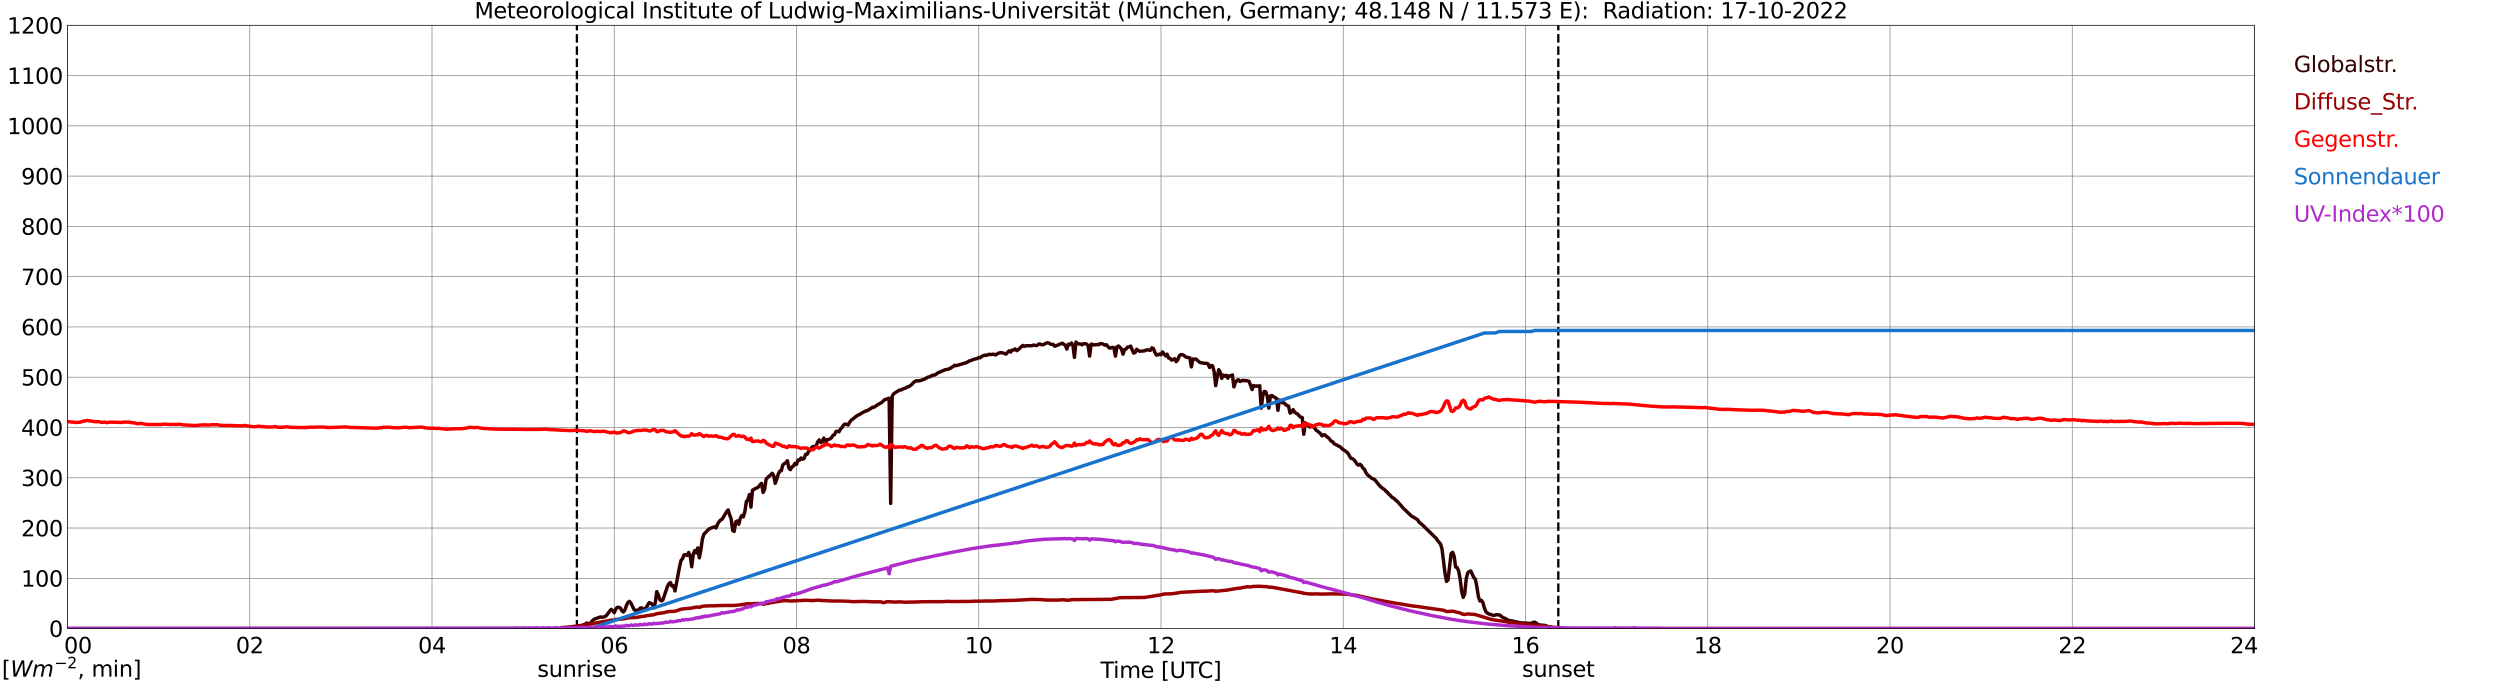 <?xml version="1.0" encoding="utf-8" standalone="no"?>
<!DOCTYPE svg PUBLIC "-//W3C//DTD SVG 1.1//EN"
  "http://www.w3.org/Graphics/SVG/1.1/DTD/svg11.dtd">
<svg xmlns:xlink="http://www.w3.org/1999/xlink" width="1085.4pt" height="296.64pt" viewBox="0 0 1085.4 296.64" xmlns="http://www.w3.org/2000/svg" version="1.1">
 <defs>
  <style type="text/css">*{stroke-linejoin: round; stroke-linecap: butt}</style>
 </defs>
 <g id="figure_1">
  <g id="patch_1">
   <path d="M 0 296.64 
L 1085.4 296.64 
L 1085.4 0 
L 0 0 
z
" style="fill: #ffffff"/>
  </g>
  <g id="axes_1">
   <g id="patch_2">
    <path d="M 29.306 272.909 
L 978.814 272.909 
L 978.814 10.976 
L 29.306 10.976 
z
" style="fill: #ffffff"/>
   </g>
   <g id="patch_3">
    <path d="M 978.814 272.909 
L 978.814 272.909 
L 978.814 10.976 
L 978.814 10.976 
z
" clip-path="url(#p22fbe44e28)" style="fill: #d3d3d3; opacity: 0.25; stroke: #d3d3d3; stroke-linejoin: miter"/>
   </g>
   <g id="matplotlib.axis_1">
    <g id="xtick_1">
     <g id="line2d_1">
      <path d="M 29.306 272.909 
L 29.306 10.976 
" clip-path="url(#p22fbe44e28)" style="fill: none; stroke: #808080; stroke-width: 0.3; stroke-linecap: square"/>
     </g>
     <g id="line2d_2"/>
     <g id="text_1">
      <!--    00 -->
      <g transform="translate(18.733 283.627) scale(0.095 -0.095)">
       <defs>
        <path id="DejaVuSans-20" transform="scale(0.016)"/>
        <path id="DejaVuSans-30" d="M 2034 4250 
Q 1547 4250 1301 3770 
Q 1056 3291 1056 2328 
Q 1056 1369 1301 889 
Q 1547 409 2034 409 
Q 2525 409 2770 889 
Q 3016 1369 3016 2328 
Q 3016 3291 2770 3770 
Q 2525 4250 2034 4250 
z
M 2034 4750 
Q 2819 4750 3233 4129 
Q 3647 3509 3647 2328 
Q 3647 1150 3233 529 
Q 2819 -91 2034 -91 
Q 1250 -91 836 529 
Q 422 1150 422 2328 
Q 422 3509 836 4129 
Q 1250 4750 2034 4750 
z
" transform="scale(0.016)"/>
       </defs>
       <use xlink:href="#DejaVuSans-20"/>
       <use xlink:href="#DejaVuSans-20" transform="translate(31.787 0)"/>
       <use xlink:href="#DejaVuSans-20" transform="translate(63.574 0)"/>
       <use xlink:href="#DejaVuSans-30" transform="translate(95.361 0)"/>
       <use xlink:href="#DejaVuSans-30" transform="translate(158.984 0)"/>
      </g>
     </g>
    </g>
    <g id="xtick_2">
     <g id="line2d_3">
      <path d="M 108.431 272.909 
L 108.431 10.976 
" clip-path="url(#p22fbe44e28)" style="fill: none; stroke: #808080; stroke-width: 0.3; stroke-linecap: square"/>
     </g>
     <g id="line2d_4"/>
     <g id="text_2">
      <!-- 02 -->
      <g transform="translate(102.387 283.627) scale(0.095 -0.095)">
       <defs>
        <path id="DejaVuSans-32" d="M 1228 531 
L 3431 531 
L 3431 0 
L 469 0 
L 469 531 
Q 828 903 1448 1529 
Q 2069 2156 2228 2338 
Q 2531 2678 2651 2914 
Q 2772 3150 2772 3378 
Q 2772 3750 2511 3984 
Q 2250 4219 1831 4219 
Q 1534 4219 1204 4116 
Q 875 4013 500 3803 
L 500 4441 
Q 881 4594 1212 4672 
Q 1544 4750 1819 4750 
Q 2544 4750 2975 4387 
Q 3406 4025 3406 3419 
Q 3406 3131 3298 2873 
Q 3191 2616 2906 2266 
Q 2828 2175 2409 1742 
Q 1991 1309 1228 531 
z
" transform="scale(0.016)"/>
       </defs>
       <use xlink:href="#DejaVuSans-30"/>
       <use xlink:href="#DejaVuSans-32" transform="translate(63.623 0)"/>
      </g>
     </g>
    </g>
    <g id="xtick_3">
     <g id="line2d_5">
      <path d="M 187.557 272.909 
L 187.557 10.976 
" clip-path="url(#p22fbe44e28)" style="fill: none; stroke: #808080; stroke-width: 0.3; stroke-linecap: square"/>
     </g>
     <g id="line2d_6"/>
     <g id="text_3">
      <!-- 04 -->
      <g transform="translate(181.513 283.627) scale(0.095 -0.095)">
       <defs>
        <path id="DejaVuSans-34" d="M 2419 4116 
L 825 1625 
L 2419 1625 
L 2419 4116 
z
M 2253 4666 
L 3047 4666 
L 3047 1625 
L 3713 1625 
L 3713 1100 
L 3047 1100 
L 3047 0 
L 2419 0 
L 2419 1100 
L 313 1100 
L 313 1709 
L 2253 4666 
z
" transform="scale(0.016)"/>
       </defs>
       <use xlink:href="#DejaVuSans-30"/>
       <use xlink:href="#DejaVuSans-34" transform="translate(63.623 0)"/>
      </g>
     </g>
    </g>
    <g id="xtick_4">
     <g id="line2d_7">
      <path d="M 266.683 272.909 
L 266.683 10.976 
" clip-path="url(#p22fbe44e28)" style="fill: none; stroke: #808080; stroke-width: 0.3; stroke-linecap: square"/>
     </g>
     <g id="line2d_8"/>
     <g id="text_4">
      <!-- 06 -->
      <g transform="translate(260.638 283.627) scale(0.095 -0.095)">
       <defs>
        <path id="DejaVuSans-36" d="M 2113 2584 
Q 1688 2584 1439 2293 
Q 1191 2003 1191 1497 
Q 1191 994 1439 701 
Q 1688 409 2113 409 
Q 2538 409 2786 701 
Q 3034 994 3034 1497 
Q 3034 2003 2786 2293 
Q 2538 2584 2113 2584 
z
M 3366 4563 
L 3366 3988 
Q 3128 4100 2886 4159 
Q 2644 4219 2406 4219 
Q 1781 4219 1451 3797 
Q 1122 3375 1075 2522 
Q 1259 2794 1537 2939 
Q 1816 3084 2150 3084 
Q 2853 3084 3261 2657 
Q 3669 2231 3669 1497 
Q 3669 778 3244 343 
Q 2819 -91 2113 -91 
Q 1303 -91 875 529 
Q 447 1150 447 2328 
Q 447 3434 972 4092 
Q 1497 4750 2381 4750 
Q 2619 4750 2861 4703 
Q 3103 4656 3366 4563 
z
" transform="scale(0.016)"/>
       </defs>
       <use xlink:href="#DejaVuSans-30"/>
       <use xlink:href="#DejaVuSans-36" transform="translate(63.623 0)"/>
      </g>
     </g>
    </g>
    <g id="xtick_5">
     <g id="line2d_9">
      <path d="M 345.808 272.909 
L 345.808 10.976 
" clip-path="url(#p22fbe44e28)" style="fill: none; stroke: #808080; stroke-width: 0.3; stroke-linecap: square"/>
     </g>
     <g id="line2d_10"/>
     <g id="text_5">
      <!-- 08 -->
      <g transform="translate(339.764 283.627) scale(0.095 -0.095)">
       <defs>
        <path id="DejaVuSans-38" d="M 2034 2216 
Q 1584 2216 1326 1975 
Q 1069 1734 1069 1313 
Q 1069 891 1326 650 
Q 1584 409 2034 409 
Q 2484 409 2743 651 
Q 3003 894 3003 1313 
Q 3003 1734 2745 1975 
Q 2488 2216 2034 2216 
z
M 1403 2484 
Q 997 2584 770 2862 
Q 544 3141 544 3541 
Q 544 4100 942 4425 
Q 1341 4750 2034 4750 
Q 2731 4750 3128 4425 
Q 3525 4100 3525 3541 
Q 3525 3141 3298 2862 
Q 3072 2584 2669 2484 
Q 3125 2378 3379 2068 
Q 3634 1759 3634 1313 
Q 3634 634 3220 271 
Q 2806 -91 2034 -91 
Q 1263 -91 848 271 
Q 434 634 434 1313 
Q 434 1759 690 2068 
Q 947 2378 1403 2484 
z
M 1172 3481 
Q 1172 3119 1398 2916 
Q 1625 2713 2034 2713 
Q 2441 2713 2670 2916 
Q 2900 3119 2900 3481 
Q 2900 3844 2670 4047 
Q 2441 4250 2034 4250 
Q 1625 4250 1398 4047 
Q 1172 3844 1172 3481 
z
" transform="scale(0.016)"/>
       </defs>
       <use xlink:href="#DejaVuSans-30"/>
       <use xlink:href="#DejaVuSans-38" transform="translate(63.623 0)"/>
      </g>
     </g>
    </g>
    <g id="xtick_6">
     <g id="line2d_11">
      <path d="M 424.934 272.909 
L 424.934 10.976 
" clip-path="url(#p22fbe44e28)" style="fill: none; stroke: #808080; stroke-width: 0.3; stroke-linecap: square"/>
     </g>
     <g id="line2d_12"/>
     <g id="text_6">
      <!-- 10 -->
      <g transform="translate(418.89 283.627) scale(0.095 -0.095)">
       <defs>
        <path id="DejaVuSans-31" d="M 794 531 
L 1825 531 
L 1825 4091 
L 703 3866 
L 703 4441 
L 1819 4666 
L 2450 4666 
L 2450 531 
L 3481 531 
L 3481 0 
L 794 0 
L 794 531 
z
" transform="scale(0.016)"/>
       </defs>
       <use xlink:href="#DejaVuSans-31"/>
       <use xlink:href="#DejaVuSans-30" transform="translate(63.623 0)"/>
      </g>
     </g>
    </g>
    <g id="xtick_7">
     <g id="line2d_13">
      <path d="M 504.06 272.909 
L 504.06 10.976 
" clip-path="url(#p22fbe44e28)" style="fill: none; stroke: #808080; stroke-width: 0.3; stroke-linecap: square"/>
     </g>
     <g id="line2d_14"/>
     <g id="text_7">
      <!-- 12 -->
      <g transform="translate(498.015 283.627) scale(0.095 -0.095)">
       <use xlink:href="#DejaVuSans-31"/>
       <use xlink:href="#DejaVuSans-32" transform="translate(63.623 0)"/>
      </g>
     </g>
    </g>
    <g id="xtick_8">
     <g id="line2d_15">
      <path d="M 583.185 272.909 
L 583.185 10.976 
" clip-path="url(#p22fbe44e28)" style="fill: none; stroke: #808080; stroke-width: 0.3; stroke-linecap: square"/>
     </g>
     <g id="line2d_16"/>
     <g id="text_8">
      <!-- 14 -->
      <g transform="translate(577.141 283.627) scale(0.095 -0.095)">
       <use xlink:href="#DejaVuSans-31"/>
       <use xlink:href="#DejaVuSans-34" transform="translate(63.623 0)"/>
      </g>
     </g>
    </g>
    <g id="xtick_9">
     <g id="line2d_17">
      <path d="M 662.311 272.909 
L 662.311 10.976 
" clip-path="url(#p22fbe44e28)" style="fill: none; stroke: #808080; stroke-width: 0.3; stroke-linecap: square"/>
     </g>
     <g id="line2d_18"/>
     <g id="text_9">
      <!-- 16 -->
      <g transform="translate(656.267 283.627) scale(0.095 -0.095)">
       <use xlink:href="#DejaVuSans-31"/>
       <use xlink:href="#DejaVuSans-36" transform="translate(63.623 0)"/>
      </g>
     </g>
    </g>
    <g id="xtick_10">
     <g id="line2d_19">
      <path d="M 741.437 272.909 
L 741.437 10.976 
" clip-path="url(#p22fbe44e28)" style="fill: none; stroke: #808080; stroke-width: 0.3; stroke-linecap: square"/>
     </g>
     <g id="line2d_20"/>
     <g id="text_10">
      <!-- 18 -->
      <g transform="translate(735.392 283.627) scale(0.095 -0.095)">
       <use xlink:href="#DejaVuSans-31"/>
       <use xlink:href="#DejaVuSans-38" transform="translate(63.623 0)"/>
      </g>
     </g>
    </g>
    <g id="xtick_11">
     <g id="line2d_21">
      <path d="M 820.562 272.909 
L 820.562 10.976 
" clip-path="url(#p22fbe44e28)" style="fill: none; stroke: #808080; stroke-width: 0.3; stroke-linecap: square"/>
     </g>
     <g id="line2d_22"/>
     <g id="text_11">
      <!-- 20 -->
      <g transform="translate(814.518 283.627) scale(0.095 -0.095)">
       <use xlink:href="#DejaVuSans-32"/>
       <use xlink:href="#DejaVuSans-30" transform="translate(63.623 0)"/>
      </g>
     </g>
    </g>
    <g id="xtick_12">
     <g id="line2d_23">
      <path d="M 899.688 272.909 
L 899.688 10.976 
" clip-path="url(#p22fbe44e28)" style="fill: none; stroke: #808080; stroke-width: 0.3; stroke-linecap: square"/>
     </g>
     <g id="line2d_24"/>
     <g id="text_12">
      <!-- 22 -->
      <g transform="translate(893.644 283.627) scale(0.095 -0.095)">
       <use xlink:href="#DejaVuSans-32"/>
       <use xlink:href="#DejaVuSans-32" transform="translate(63.623 0)"/>
      </g>
     </g>
    </g>
    <g id="xtick_13">
     <g id="line2d_25">
      <path d="M 978.814 272.909 
L 978.814 10.976 
" clip-path="url(#p22fbe44e28)" style="fill: none; stroke: #808080; stroke-width: 0.3; stroke-linecap: square"/>
     </g>
     <g id="line2d_26"/>
     <g id="text_13">
      <!-- 24    -->
      <g transform="translate(968.241 283.627) scale(0.095 -0.095)">
       <use xlink:href="#DejaVuSans-32"/>
       <use xlink:href="#DejaVuSans-34" transform="translate(63.623 0)"/>
       <use xlink:href="#DejaVuSans-20" transform="translate(127.246 0)"/>
       <use xlink:href="#DejaVuSans-20" transform="translate(159.033 0)"/>
       <use xlink:href="#DejaVuSans-20" transform="translate(190.82 0)"/>
      </g>
     </g>
    </g>
    <g id="text_14">
     <!-- Time [UTC] -->
     <g transform="translate(477.806 294.322) scale(0.095 -0.095)">
      <defs>
       <path id="DejaVuSans-54" d="M -19 4666 
L 3928 4666 
L 3928 4134 
L 2272 4134 
L 2272 0 
L 1638 0 
L 1638 4134 
L -19 4134 
L -19 4666 
z
" transform="scale(0.016)"/>
       <path id="DejaVuSans-69" d="M 603 3500 
L 1178 3500 
L 1178 0 
L 603 0 
L 603 3500 
z
M 603 4863 
L 1178 4863 
L 1178 4134 
L 603 4134 
L 603 4863 
z
" transform="scale(0.016)"/>
       <path id="DejaVuSans-6d" d="M 3328 2828 
Q 3544 3216 3844 3400 
Q 4144 3584 4550 3584 
Q 5097 3584 5394 3201 
Q 5691 2819 5691 2113 
L 5691 0 
L 5113 0 
L 5113 2094 
Q 5113 2597 4934 2840 
Q 4756 3084 4391 3084 
Q 3944 3084 3684 2787 
Q 3425 2491 3425 1978 
L 3425 0 
L 2847 0 
L 2847 2094 
Q 2847 2600 2669 2842 
Q 2491 3084 2119 3084 
Q 1678 3084 1418 2786 
Q 1159 2488 1159 1978 
L 1159 0 
L 581 0 
L 581 3500 
L 1159 3500 
L 1159 2956 
Q 1356 3278 1631 3431 
Q 1906 3584 2284 3584 
Q 2666 3584 2933 3390 
Q 3200 3197 3328 2828 
z
" transform="scale(0.016)"/>
       <path id="DejaVuSans-65" d="M 3597 1894 
L 3597 1613 
L 953 1613 
Q 991 1019 1311 708 
Q 1631 397 2203 397 
Q 2534 397 2845 478 
Q 3156 559 3463 722 
L 3463 178 
Q 3153 47 2828 -22 
Q 2503 -91 2169 -91 
Q 1331 -91 842 396 
Q 353 884 353 1716 
Q 353 2575 817 3079 
Q 1281 3584 2069 3584 
Q 2775 3584 3186 3129 
Q 3597 2675 3597 1894 
z
M 3022 2063 
Q 3016 2534 2758 2815 
Q 2500 3097 2075 3097 
Q 1594 3097 1305 2825 
Q 1016 2553 972 2059 
L 3022 2063 
z
" transform="scale(0.016)"/>
       <path id="DejaVuSans-5b" d="M 550 4863 
L 1875 4863 
L 1875 4416 
L 1125 4416 
L 1125 -397 
L 1875 -397 
L 1875 -844 
L 550 -844 
L 550 4863 
z
" transform="scale(0.016)"/>
       <path id="DejaVuSans-55" d="M 556 4666 
L 1191 4666 
L 1191 1831 
Q 1191 1081 1462 751 
Q 1734 422 2344 422 
Q 2950 422 3222 751 
Q 3494 1081 3494 1831 
L 3494 4666 
L 4128 4666 
L 4128 1753 
Q 4128 841 3676 375 
Q 3225 -91 2344 -91 
Q 1459 -91 1007 375 
Q 556 841 556 1753 
L 556 4666 
z
" transform="scale(0.016)"/>
       <path id="DejaVuSans-43" d="M 4122 4306 
L 4122 3641 
Q 3803 3938 3442 4084 
Q 3081 4231 2675 4231 
Q 1875 4231 1450 3742 
Q 1025 3253 1025 2328 
Q 1025 1406 1450 917 
Q 1875 428 2675 428 
Q 3081 428 3442 575 
Q 3803 722 4122 1019 
L 4122 359 
Q 3791 134 3420 21 
Q 3050 -91 2638 -91 
Q 1578 -91 968 557 
Q 359 1206 359 2328 
Q 359 3453 968 4101 
Q 1578 4750 2638 4750 
Q 3056 4750 3426 4639 
Q 3797 4528 4122 4306 
z
" transform="scale(0.016)"/>
       <path id="DejaVuSans-5d" d="M 1947 4863 
L 1947 -844 
L 622 -844 
L 622 -397 
L 1369 -397 
L 1369 4416 
L 622 4416 
L 622 4863 
L 1947 4863 
z
" transform="scale(0.016)"/>
      </defs>
      <use xlink:href="#DejaVuSans-54"/>
      <use xlink:href="#DejaVuSans-69" transform="translate(57.959 0)"/>
      <use xlink:href="#DejaVuSans-6d" transform="translate(85.742 0)"/>
      <use xlink:href="#DejaVuSans-65" transform="translate(183.154 0)"/>
      <use xlink:href="#DejaVuSans-20" transform="translate(244.678 0)"/>
      <use xlink:href="#DejaVuSans-5b" transform="translate(276.465 0)"/>
      <use xlink:href="#DejaVuSans-55" transform="translate(315.479 0)"/>
      <use xlink:href="#DejaVuSans-54" transform="translate(388.672 0)"/>
      <use xlink:href="#DejaVuSans-43" transform="translate(443.881 0)"/>
      <use xlink:href="#DejaVuSans-5d" transform="translate(513.705 0)"/>
     </g>
    </g>
   </g>
   <g id="matplotlib.axis_2">
    <g id="ytick_1">
     <g id="line2d_27">
      <path d="M 29.306 272.909 
L 978.814 272.909 
" clip-path="url(#p22fbe44e28)" style="fill: none; stroke: #808080; stroke-width: 0.3; stroke-linecap: square"/>
     </g>
     <g id="line2d_28"/>
     <g id="text_15">
      <!-- 0 -->
      <g transform="translate(21.261 276.518) scale(0.095 -0.095)">
       <use xlink:href="#DejaVuSans-30"/>
      </g>
     </g>
    </g>
    <g id="ytick_2">
     <g id="line2d_29">
      <path d="M 29.306 251.081 
L 978.814 251.081 
" clip-path="url(#p22fbe44e28)" style="fill: none; stroke: #808080; stroke-width: 0.3; stroke-linecap: square"/>
     </g>
     <g id="line2d_30"/>
     <g id="text_16">
      <!-- 100 -->
      <g transform="translate(9.173 254.69) scale(0.095 -0.095)">
       <use xlink:href="#DejaVuSans-31"/>
       <use xlink:href="#DejaVuSans-30" transform="translate(63.623 0)"/>
       <use xlink:href="#DejaVuSans-30" transform="translate(127.246 0)"/>
      </g>
     </g>
    </g>
    <g id="ytick_3">
     <g id="line2d_31">
      <path d="M 29.306 229.253 
L 978.814 229.253 
" clip-path="url(#p22fbe44e28)" style="fill: none; stroke: #808080; stroke-width: 0.3; stroke-linecap: square"/>
     </g>
     <g id="line2d_32"/>
     <g id="text_17">
      <!-- 200 -->
      <g transform="translate(9.173 232.863) scale(0.095 -0.095)">
       <use xlink:href="#DejaVuSans-32"/>
       <use xlink:href="#DejaVuSans-30" transform="translate(63.623 0)"/>
       <use xlink:href="#DejaVuSans-30" transform="translate(127.246 0)"/>
      </g>
     </g>
    </g>
    <g id="ytick_4">
     <g id="line2d_33">
      <path d="M 29.306 207.426 
L 978.814 207.426 
" clip-path="url(#p22fbe44e28)" style="fill: none; stroke: #808080; stroke-width: 0.3; stroke-linecap: square"/>
     </g>
     <g id="line2d_34"/>
     <g id="text_18">
      <!-- 300 -->
      <g transform="translate(9.173 211.035) scale(0.095 -0.095)">
       <defs>
        <path id="DejaVuSans-33" d="M 2597 2516 
Q 3050 2419 3304 2112 
Q 3559 1806 3559 1356 
Q 3559 666 3084 287 
Q 2609 -91 1734 -91 
Q 1441 -91 1130 -33 
Q 819 25 488 141 
L 488 750 
Q 750 597 1062 519 
Q 1375 441 1716 441 
Q 2309 441 2620 675 
Q 2931 909 2931 1356 
Q 2931 1769 2642 2001 
Q 2353 2234 1838 2234 
L 1294 2234 
L 1294 2753 
L 1863 2753 
Q 2328 2753 2575 2939 
Q 2822 3125 2822 3475 
Q 2822 3834 2567 4026 
Q 2313 4219 1838 4219 
Q 1578 4219 1281 4162 
Q 984 4106 628 3988 
L 628 4550 
Q 988 4650 1302 4700 
Q 1616 4750 1894 4750 
Q 2613 4750 3031 4423 
Q 3450 4097 3450 3541 
Q 3450 3153 3228 2886 
Q 3006 2619 2597 2516 
z
" transform="scale(0.016)"/>
       </defs>
       <use xlink:href="#DejaVuSans-33"/>
       <use xlink:href="#DejaVuSans-30" transform="translate(63.623 0)"/>
       <use xlink:href="#DejaVuSans-30" transform="translate(127.246 0)"/>
      </g>
     </g>
    </g>
    <g id="ytick_5">
     <g id="line2d_35">
      <path d="M 29.306 185.598 
L 978.814 185.598 
" clip-path="url(#p22fbe44e28)" style="fill: none; stroke: #808080; stroke-width: 0.3; stroke-linecap: square"/>
     </g>
     <g id="line2d_36"/>
     <g id="text_19">
      <!-- 400 -->
      <g transform="translate(9.173 189.207) scale(0.095 -0.095)">
       <use xlink:href="#DejaVuSans-34"/>
       <use xlink:href="#DejaVuSans-30" transform="translate(63.623 0)"/>
       <use xlink:href="#DejaVuSans-30" transform="translate(127.246 0)"/>
      </g>
     </g>
    </g>
    <g id="ytick_6">
     <g id="line2d_37">
      <path d="M 29.306 163.77 
L 978.814 163.77 
" clip-path="url(#p22fbe44e28)" style="fill: none; stroke: #808080; stroke-width: 0.3; stroke-linecap: square"/>
     </g>
     <g id="line2d_38"/>
     <g id="text_20">
      <!-- 500 -->
      <g transform="translate(9.173 167.379) scale(0.095 -0.095)">
       <defs>
        <path id="DejaVuSans-35" d="M 691 4666 
L 3169 4666 
L 3169 4134 
L 1269 4134 
L 1269 2991 
Q 1406 3038 1543 3061 
Q 1681 3084 1819 3084 
Q 2600 3084 3056 2656 
Q 3513 2228 3513 1497 
Q 3513 744 3044 326 
Q 2575 -91 1722 -91 
Q 1428 -91 1123 -41 
Q 819 9 494 109 
L 494 744 
Q 775 591 1075 516 
Q 1375 441 1709 441 
Q 2250 441 2565 725 
Q 2881 1009 2881 1497 
Q 2881 1984 2565 2268 
Q 2250 2553 1709 2553 
Q 1456 2553 1204 2497 
Q 953 2441 691 2322 
L 691 4666 
z
" transform="scale(0.016)"/>
       </defs>
       <use xlink:href="#DejaVuSans-35"/>
       <use xlink:href="#DejaVuSans-30" transform="translate(63.623 0)"/>
       <use xlink:href="#DejaVuSans-30" transform="translate(127.246 0)"/>
      </g>
     </g>
    </g>
    <g id="ytick_7">
     <g id="line2d_39">
      <path d="M 29.306 141.942 
L 978.814 141.942 
" clip-path="url(#p22fbe44e28)" style="fill: none; stroke: #808080; stroke-width: 0.3; stroke-linecap: square"/>
     </g>
     <g id="line2d_40"/>
     <g id="text_21">
      <!-- 600 -->
      <g transform="translate(9.173 145.551) scale(0.095 -0.095)">
       <use xlink:href="#DejaVuSans-36"/>
       <use xlink:href="#DejaVuSans-30" transform="translate(63.623 0)"/>
       <use xlink:href="#DejaVuSans-30" transform="translate(127.246 0)"/>
      </g>
     </g>
    </g>
    <g id="ytick_8">
     <g id="line2d_41">
      <path d="M 29.306 120.114 
L 978.814 120.114 
" clip-path="url(#p22fbe44e28)" style="fill: none; stroke: #808080; stroke-width: 0.3; stroke-linecap: square"/>
     </g>
     <g id="line2d_42"/>
     <g id="text_22">
      <!-- 700 -->
      <g transform="translate(9.173 123.724) scale(0.095 -0.095)">
       <defs>
        <path id="DejaVuSans-37" d="M 525 4666 
L 3525 4666 
L 3525 4397 
L 1831 0 
L 1172 0 
L 2766 4134 
L 525 4134 
L 525 4666 
z
" transform="scale(0.016)"/>
       </defs>
       <use xlink:href="#DejaVuSans-37"/>
       <use xlink:href="#DejaVuSans-30" transform="translate(63.623 0)"/>
       <use xlink:href="#DejaVuSans-30" transform="translate(127.246 0)"/>
      </g>
     </g>
    </g>
    <g id="ytick_9">
     <g id="line2d_43">
      <path d="M 29.306 98.287 
L 978.814 98.287 
" clip-path="url(#p22fbe44e28)" style="fill: none; stroke: #808080; stroke-width: 0.3; stroke-linecap: square"/>
     </g>
     <g id="line2d_44"/>
     <g id="text_23">
      <!-- 800 -->
      <g transform="translate(9.173 101.896) scale(0.095 -0.095)">
       <use xlink:href="#DejaVuSans-38"/>
       <use xlink:href="#DejaVuSans-30" transform="translate(63.623 0)"/>
       <use xlink:href="#DejaVuSans-30" transform="translate(127.246 0)"/>
      </g>
     </g>
    </g>
    <g id="ytick_10">
     <g id="line2d_45">
      <path d="M 29.306 76.459 
L 978.814 76.459 
" clip-path="url(#p22fbe44e28)" style="fill: none; stroke: #808080; stroke-width: 0.3; stroke-linecap: square"/>
     </g>
     <g id="line2d_46"/>
     <g id="text_24">
      <!-- 900 -->
      <g transform="translate(9.173 80.068) scale(0.095 -0.095)">
       <defs>
        <path id="DejaVuSans-39" d="M 703 97 
L 703 672 
Q 941 559 1184 500 
Q 1428 441 1663 441 
Q 2288 441 2617 861 
Q 2947 1281 2994 2138 
Q 2813 1869 2534 1725 
Q 2256 1581 1919 1581 
Q 1219 1581 811 2004 
Q 403 2428 403 3163 
Q 403 3881 828 4315 
Q 1253 4750 1959 4750 
Q 2769 4750 3195 4129 
Q 3622 3509 3622 2328 
Q 3622 1225 3098 567 
Q 2575 -91 1691 -91 
Q 1453 -91 1209 -44 
Q 966 3 703 97 
z
M 1959 2075 
Q 2384 2075 2632 2365 
Q 2881 2656 2881 3163 
Q 2881 3666 2632 3958 
Q 2384 4250 1959 4250 
Q 1534 4250 1286 3958 
Q 1038 3666 1038 3163 
Q 1038 2656 1286 2365 
Q 1534 2075 1959 2075 
z
" transform="scale(0.016)"/>
       </defs>
       <use xlink:href="#DejaVuSans-39"/>
       <use xlink:href="#DejaVuSans-30" transform="translate(63.623 0)"/>
       <use xlink:href="#DejaVuSans-30" transform="translate(127.246 0)"/>
      </g>
     </g>
    </g>
    <g id="ytick_11">
     <g id="line2d_47">
      <path d="M 29.306 54.631 
L 978.814 54.631 
" clip-path="url(#p22fbe44e28)" style="fill: none; stroke: #808080; stroke-width: 0.3; stroke-linecap: square"/>
     </g>
     <g id="line2d_48"/>
     <g id="text_25">
      <!-- 1000 -->
      <g transform="translate(3.128 58.24) scale(0.095 -0.095)">
       <use xlink:href="#DejaVuSans-31"/>
       <use xlink:href="#DejaVuSans-30" transform="translate(63.623 0)"/>
       <use xlink:href="#DejaVuSans-30" transform="translate(127.246 0)"/>
       <use xlink:href="#DejaVuSans-30" transform="translate(190.869 0)"/>
      </g>
     </g>
    </g>
    <g id="ytick_12">
     <g id="line2d_49">
      <path d="M 29.306 32.803 
L 978.814 32.803 
" clip-path="url(#p22fbe44e28)" style="fill: none; stroke: #808080; stroke-width: 0.3; stroke-linecap: square"/>
     </g>
     <g id="line2d_50"/>
     <g id="text_26">
      <!-- 1100 -->
      <g transform="translate(3.128 36.413) scale(0.095 -0.095)">
       <use xlink:href="#DejaVuSans-31"/>
       <use xlink:href="#DejaVuSans-31" transform="translate(63.623 0)"/>
       <use xlink:href="#DejaVuSans-30" transform="translate(127.246 0)"/>
       <use xlink:href="#DejaVuSans-30" transform="translate(190.869 0)"/>
      </g>
     </g>
    </g>
    <g id="ytick_13">
     <g id="line2d_51">
      <path d="M 29.306 10.976 
L 978.814 10.976 
" clip-path="url(#p22fbe44e28)" style="fill: none; stroke: #808080; stroke-width: 0.3; stroke-linecap: square"/>
     </g>
     <g id="line2d_52"/>
     <g id="text_27">
      <!-- 1200 -->
      <g transform="translate(3.128 14.585) scale(0.095 -0.095)">
       <use xlink:href="#DejaVuSans-31"/>
       <use xlink:href="#DejaVuSans-32" transform="translate(63.623 0)"/>
       <use xlink:href="#DejaVuSans-30" transform="translate(127.246 0)"/>
       <use xlink:href="#DejaVuSans-30" transform="translate(190.869 0)"/>
      </g>
     </g>
    </g>
   </g>
   <g id="line2d_53">
    <path d="M 250.462 272.909 
L 250.462 10.976 
" clip-path="url(#p22fbe44e28)" style="fill: none; stroke-dasharray: 3.7,1.6; stroke-dashoffset: 0; stroke: #000000"/>
   </g>
   <g id="line2d_54">
    <path d="M 676.554 272.909 
L 676.554 10.976 
" clip-path="url(#p22fbe44e28)" style="fill: none; stroke-dasharray: 3.7,1.6; stroke-dashoffset: 0; stroke: #000000"/>
   </g>
   <g id="line2d_55">
    <path d="M 29.306 272.909 
L 242.945 272.909 
L 243.604 272.76 
L 246.242 272.608 
L 250.858 272.051 
L 252.176 271.815 
L 252.836 271.612 
L 254.814 270.499 
L 255.473 270.767 
L 256.133 270.767 
L 257.451 269.198 
L 258.111 268.777 
L 260.748 267.847 
L 261.408 268.032 
L 262.726 267.679 
L 263.386 267.105 
L 264.705 265.315 
L 265.364 264.573 
L 266.023 265.164 
L 266.683 265.992 
L 267.342 264.437 
L 268.002 263.678 
L 268.661 263.678 
L 269.32 263.931 
L 269.98 265.112 
L 270.639 265.703 
L 271.298 264.843 
L 271.958 262.918 
L 272.617 261.567 
L 273.277 261.096 
L 273.936 261.855 
L 275.255 264.658 
L 275.914 265.029 
L 276.573 264.926 
L 277.233 265.012 
L 277.892 264.049 
L 278.552 263.898 
L 279.211 264.555 
L 279.87 264.37 
L 280.53 263.813 
L 281.849 261.67 
L 282.508 261.873 
L 283.167 262.276 
L 283.827 263.846 
L 284.486 261.67 
L 285.145 256.859 
L 285.805 258.293 
L 286.464 260.319 
L 287.124 260.893 
L 287.783 260.504 
L 289.761 254.663 
L 290.42 253.414 
L 291.08 252.908 
L 291.739 254.46 
L 292.399 254.274 
L 293.058 256.553 
L 295.036 246.087 
L 295.696 243.284 
L 296.355 242.509 
L 297.014 240.887 
L 297.674 240.82 
L 298.333 241.141 
L 298.992 239.857 
L 299.652 241.326 
L 300.311 246.054 
L 300.971 240.684 
L 301.63 239.015 
L 302.289 240.027 
L 302.949 237.884 
L 303.608 242.171 
L 304.267 238.829 
L 304.927 234.169 
L 305.586 231.975 
L 307.564 229.864 
L 308.224 229.458 
L 310.202 228.716 
L 310.861 229.24 
L 311.521 227.603 
L 312.18 226.523 
L 312.839 225.778 
L 313.499 225.425 
L 315.477 222.183 
L 316.136 221.391 
L 316.796 223.567 
L 317.455 225.357 
L 318.114 230.353 
L 318.774 230.709 
L 319.433 226.555 
L 320.093 226.184 
L 320.752 227.618 
L 321.411 225.019 
L 322.071 223.838 
L 322.73 224.412 
L 323.39 222.116 
L 324.049 217.693 
L 324.708 217.017 
L 325.368 214.705 
L 326.027 220.158 
L 326.686 212.865 
L 328.005 212.07 
L 328.665 211.835 
L 329.324 211.363 
L 329.983 210.451 
L 330.643 209.877 
L 331.302 213.81 
L 331.961 212.444 
L 332.621 208.037 
L 333.28 207.327 
L 334.599 206.146 
L 335.258 205.487 
L 335.918 206.483 
L 336.577 209.859 
L 337.236 208.019 
L 337.896 205.808 
L 338.555 204.542 
L 339.215 204.357 
L 339.874 201.825 
L 340.533 201.283 
L 341.193 200.93 
L 341.852 200.035 
L 342.512 203.294 
L 343.171 203.9 
L 343.83 202.719 
L 344.49 202.331 
L 345.149 201.165 
L 345.808 201.639 
L 346.468 199.731 
L 347.127 199.799 
L 347.787 198.819 
L 348.446 199.41 
L 349.105 199.072 
L 349.765 197.249 
L 350.424 197.232 
L 351.083 195.933 
L 351.743 195.342 
L 352.402 194.244 
L 353.062 193.84 
L 353.721 193.975 
L 354.38 193.416 
L 355.04 191.797 
L 355.699 190.97 
L 356.359 192.135 
L 357.018 191.662 
L 357.677 190.193 
L 358.337 193.063 
L 358.996 190.884 
L 359.655 190.834 
L 360.315 190.581 
L 360.974 190.075 
L 361.634 189.029 
L 362.293 188.723 
L 362.952 187.307 
L 363.612 187.272 
L 364.271 187.475 
L 364.93 186.209 
L 365.59 185.602 
L 366.249 184.504 
L 366.909 184.098 
L 367.568 184.216 
L 368.227 184.537 
L 368.887 183.356 
L 369.546 182.428 
L 370.865 181.448 
L 372.184 180.385 
L 372.843 180.132 
L 374.821 178.949 
L 376.14 178.325 
L 376.799 178.189 
L 377.459 177.668 
L 378.118 177.362 
L 378.777 176.788 
L 379.437 176.823 
L 381.415 175.472 
L 382.734 174.797 
L 384.053 173.549 
L 386.031 172.907 
L 386.69 218.571 
L 387.349 171.995 
L 388.009 170.947 
L 389.328 170.087 
L 390.646 169.31 
L 391.306 169.295 
L 391.965 168.871 
L 393.284 168.432 
L 393.943 167.976 
L 394.603 167.858 
L 395.921 166.863 
L 396.581 166.068 
L 397.24 165.614 
L 397.899 165.309 
L 398.559 165.394 
L 399.878 165.158 
L 401.856 164.364 
L 402.515 163.908 
L 403.175 163.654 
L 403.834 163.554 
L 404.493 163.08 
L 405.153 162.862 
L 405.812 162.845 
L 406.471 162.441 
L 407.131 161.899 
L 410.428 160.498 
L 411.087 160.415 
L 412.406 160.042 
L 413.065 159.52 
L 413.725 159.215 
L 414.384 158.59 
L 415.043 158.793 
L 419 157.595 
L 419.659 157.427 
L 420.978 156.632 
L 421.637 156.547 
L 422.297 156.161 
L 423.615 155.788 
L 424.275 155.67 
L 424.934 155.198 
L 425.593 155.334 
L 426.253 154.692 
L 427.572 154.185 
L 428.231 154.321 
L 428.89 153.982 
L 429.55 153.83 
L 430.209 153.948 
L 430.869 153.814 
L 431.528 153.814 
L 432.187 154.133 
L 433.506 153.29 
L 434.825 153.07 
L 436.803 153.729 
L 437.462 152.935 
L 438.122 152.328 
L 438.781 152.852 
L 439.44 151.974 
L 440.1 151.939 
L 440.759 151.483 
L 441.419 152.243 
L 442.078 151.821 
L 444.056 149.981 
L 444.716 150.387 
L 445.375 150.099 
L 446.694 150.082 
L 448.012 150.117 
L 448.672 149.813 
L 449.991 150.067 
L 451.309 149.289 
L 451.969 149.593 
L 452.628 149.728 
L 453.287 149.475 
L 454.606 148.816 
L 455.266 148.901 
L 455.925 149.307 
L 456.584 149.543 
L 457.244 149.543 
L 457.903 150.302 
L 459.222 149.846 
L 459.881 149.492 
L 460.541 149.322 
L 461.2 149.001 
L 462.519 149.931 
L 463.178 151.568 
L 463.838 149.425 
L 464.497 149.643 
L 465.156 148.901 
L 465.816 149.813 
L 466.475 155.163 
L 467.134 148.53 
L 467.794 149.119 
L 468.453 149.34 
L 469.113 149.34 
L 469.772 149.693 
L 470.431 149.222 
L 471.091 149.222 
L 471.75 149.34 
L 472.409 150.082 
L 473.069 154.607 
L 473.728 149.39 
L 475.047 149.746 
L 476.366 149.575 
L 477.025 149.643 
L 477.685 149.187 
L 478.344 149.239 
L 479.003 149.44 
L 479.663 149.864 
L 480.322 149.643 
L 481.641 151.13 
L 482.3 151.044 
L 482.96 150.774 
L 483.619 150.959 
L 484.278 154.624 
L 484.938 150.623 
L 485.597 150.217 
L 486.256 150.774 
L 486.916 151.586 
L 487.575 153.779 
L 488.235 151.804 
L 488.894 151.518 
L 489.553 150.706 
L 490.213 150.641 
L 490.872 150.285 
L 492.191 153.29 
L 492.85 153.02 
L 493.51 151.618 
L 494.169 152.21 
L 494.828 152.496 
L 496.807 152.345 
L 497.466 152.04 
L 498.125 151.889 
L 499.444 152.092 
L 500.103 151.012 
L 500.763 151.333 
L 501.422 153.002 
L 502.082 154.133 
L 502.741 154.083 
L 503.4 153.694 
L 504.06 154 
L 504.719 152.799 
L 506.038 154.539 
L 506.697 153.762 
L 507.357 155.417 
L 508.016 155.602 
L 508.675 156.362 
L 509.994 155.737 
L 510.654 157.021 
L 511.313 156.261 
L 511.972 154.557 
L 512.632 153.965 
L 513.291 154 
L 513.95 154.236 
L 514.61 154.86 
L 515.269 155.131 
L 516.588 155.366 
L 517.247 159.282 
L 517.907 155.855 
L 518.566 155.94 
L 519.226 155.873 
L 520.544 157.071 
L 521.204 157.46 
L 523.182 157.763 
L 523.841 157.713 
L 524.501 157.983 
L 525.16 159.535 
L 525.819 158.675 
L 526.479 158.878 
L 527.138 161.41 
L 527.797 167.42 
L 528.457 163.622 
L 529.116 160.498 
L 529.776 161.596 
L 530.435 164.296 
L 531.094 162.845 
L 531.754 163.351 
L 532.413 162.93 
L 533.073 164.196 
L 533.732 163.165 
L 534.391 163.133 
L 535.051 162.777 
L 535.71 167.961 
L 536.369 166.068 
L 537.029 165.174 
L 537.688 164.87 
L 538.348 165.63 
L 539.666 165.091 
L 540.326 165.344 
L 540.985 165.174 
L 542.304 165.562 
L 543.623 169.124 
L 544.282 167.369 
L 544.941 167.655 
L 545.601 167.555 
L 546.26 167.723 
L 546.919 167.437 
L 547.579 177.194 
L 548.238 171.91 
L 548.898 169.919 
L 549.557 170.122 
L 550.216 172.13 
L 550.876 177.177 
L 551.535 171.962 
L 552.195 171.709 
L 552.854 172.215 
L 554.173 172.922 
L 554.832 178.157 
L 555.491 173.614 
L 556.81 174.865 
L 557.47 174.933 
L 558.129 175.607 
L 558.788 176.063 
L 559.448 176.334 
L 560.107 179.372 
L 560.766 178.934 
L 561.426 177.886 
L 562.085 178.966 
L 562.745 179.44 
L 563.404 179.776 
L 564.063 180.553 
L 564.723 181.145 
L 565.382 181.263 
L 566.042 188.538 
L 566.701 183.574 
L 567.36 184.336 
L 568.02 184.79 
L 568.679 185.399 
L 569.338 184.672 
L 570.657 185.652 
L 571.317 186.683 
L 572.635 187.643 
L 573.295 188.252 
L 573.954 189.215 
L 574.613 188.758 
L 575.273 188.826 
L 575.932 189.551 
L 576.592 189.939 
L 577.251 190.631 
L 577.91 191.493 
L 578.57 191.779 
L 579.229 192.642 
L 581.867 194.025 
L 583.185 195.274 
L 583.845 195.595 
L 585.164 196.708 
L 586.482 198.954 
L 587.142 199.122 
L 587.801 199.596 
L 588.46 200.373 
L 589.12 201.436 
L 589.779 201.975 
L 590.439 201.536 
L 591.098 202.178 
L 591.757 203.294 
L 592.417 203.8 
L 593.076 205.319 
L 593.736 206.146 
L 595.714 207.783 
L 596.373 207.936 
L 597.032 208.475 
L 599.011 210.94 
L 600.329 212.088 
L 600.989 212.459 
L 601.648 213.219 
L 602.307 213.675 
L 602.967 214.537 
L 603.626 215.043 
L 604.286 215.871 
L 604.945 216.207 
L 606.923 217.946 
L 607.582 218.791 
L 608.242 219.448 
L 608.901 220.293 
L 612.858 224.108 
L 614.176 224.8 
L 615.495 225.695 
L 616.154 226.791 
L 617.473 227.804 
L 622.748 232.971 
L 623.408 233.527 
L 624.067 234.608 
L 625.386 236.127 
L 626.045 238.238 
L 627.364 248.872 
L 628.023 252.419 
L 628.683 251.777 
L 630.001 240.381 
L 630.661 239.792 
L 631.32 241.462 
L 631.98 246.205 
L 632.639 246.408 
L 633.298 247.944 
L 633.958 251.574 
L 634.617 256.841 
L 635.276 259.356 
L 635.936 257.752 
L 636.595 251.101 
L 637.255 248.654 
L 637.914 248.13 
L 638.573 247.912 
L 639.892 250.815 
L 640.552 251.472 
L 641.211 254.831 
L 641.87 259.103 
L 642.53 260.925 
L 643.189 260.672 
L 643.848 261.67 
L 644.508 264.184 
L 645.167 265.618 
L 645.827 266.227 
L 646.486 266.581 
L 648.464 267.205 
L 649.783 266.869 
L 651.102 267.02 
L 652.42 268.05 
L 653.739 268.624 
L 655.058 269.434 
L 655.717 269.469 
L 660.333 270.431 
L 662.97 270.567 
L 664.289 270.685 
L 664.949 270.532 
L 665.608 270.246 
L 666.267 270.126 
L 666.927 270.482 
L 667.586 270.988 
L 668.246 271.326 
L 670.883 271.545 
L 672.202 272.169 
L 676.158 272.878 
L 678.796 272.909 
L 978.154 272.909 
L 978.154 272.909 
" clip-path="url(#p22fbe44e28)" style="fill: none; stroke: #330000; stroke-width: 1.5; stroke-linecap: square"/>
   </g>
   <g id="line2d_56">
    <path d="M 29.306 272.909 
L 242.945 272.909 
L 243.604 272.492 
L 245.583 272.324 
L 246.242 272.324 
L 246.901 272.197 
L 248.22 272.114 
L 253.495 271.359 
L 254.155 271.191 
L 255.473 271.064 
L 265.364 269.259 
L 266.683 269.176 
L 267.342 268.965 
L 268.661 268.882 
L 270.639 268.714 
L 272.617 268.253 
L 273.936 268.168 
L 275.914 268.126 
L 278.552 267.664 
L 279.87 267.539 
L 280.53 267.327 
L 283.827 266.908 
L 285.145 266.448 
L 288.442 265.985 
L 289.102 265.734 
L 291.08 265.439 
L 291.739 265.524 
L 292.399 265.398 
L 293.058 265.398 
L 295.696 264.475 
L 299.652 264.053 
L 300.311 264.012 
L 301.63 263.676 
L 302.949 263.551 
L 303.608 263.719 
L 304.927 263.215 
L 306.246 263.088 
L 308.883 263.006 
L 310.202 263.006 
L 312.18 262.92 
L 314.158 262.879 
L 318.774 262.879 
L 320.093 262.711 
L 320.752 262.711 
L 322.071 262.46 
L 323.39 262.333 
L 324.049 262.165 
L 325.368 262.082 
L 326.027 262.207 
L 327.346 262.039 
L 330.643 262.039 
L 331.302 262.375 
L 331.961 262.25 
L 332.621 261.997 
L 333.28 261.997 
L 334.599 261.661 
L 337.896 261.159 
L 339.874 260.823 
L 341.852 260.779 
L 343.171 260.947 
L 349.765 260.613 
L 353.062 260.738 
L 355.04 260.57 
L 355.699 260.57 
L 356.359 260.696 
L 358.337 260.779 
L 359.655 260.864 
L 362.293 260.947 
L 363.612 260.947 
L 364.93 260.947 
L 367.568 261.032 
L 370.865 261.242 
L 371.524 261.159 
L 372.843 261.159 
L 374.821 261.115 
L 377.459 261.2 
L 378.777 261.283 
L 380.096 261.283 
L 381.415 261.283 
L 382.734 261.325 
L 383.393 261.661 
L 384.053 261.578 
L 384.712 261.325 
L 385.371 261.2 
L 388.668 261.41 
L 389.328 261.325 
L 389.987 261.368 
L 390.646 261.283 
L 392.624 261.451 
L 397.24 261.368 
L 400.537 261.242 
L 409.768 261.2 
L 411.087 261.115 
L 411.746 261.074 
L 413.065 261.159 
L 414.384 261.159 
L 420.978 261.115 
L 422.297 261.032 
L 427.572 260.947 
L 429.55 260.906 
L 430.869 260.947 
L 435.484 260.738 
L 440.1 260.655 
L 448.012 260.233 
L 451.969 260.319 
L 453.947 260.487 
L 455.266 260.528 
L 456.584 260.528 
L 459.881 260.528 
L 461.2 260.36 
L 462.519 260.487 
L 463.178 260.613 
L 465.156 260.401 
L 465.816 260.319 
L 467.134 260.319 
L 479.003 260.233 
L 480.981 260.192 
L 482.3 260.233 
L 486.256 259.478 
L 496.807 259.395 
L 500.103 258.891 
L 503.4 258.345 
L 504.719 258.094 
L 505.379 257.885 
L 508.675 257.8 
L 509.994 257.632 
L 511.313 257.422 
L 512.632 257.171 
L 521.863 256.667 
L 523.182 256.667 
L 526.479 256.499 
L 527.138 256.54 
L 527.797 256.708 
L 531.094 256.372 
L 532.413 256.248 
L 536.369 255.575 
L 537.688 255.407 
L 539.007 255.239 
L 539.666 255.03 
L 541.644 254.735 
L 542.304 254.82 
L 543.623 254.735 
L 544.282 254.567 
L 544.941 254.611 
L 546.26 254.525 
L 550.216 254.735 
L 550.876 254.945 
L 552.195 254.945 
L 564.723 257.254 
L 565.382 257.339 
L 566.042 257.632 
L 566.701 257.632 
L 568.02 257.841 
L 569.998 257.885 
L 571.317 257.841 
L 573.954 257.926 
L 577.91 257.841 
L 579.229 257.841 
L 583.845 257.926 
L 585.823 258.094 
L 587.142 258.304 
L 589.12 258.513 
L 591.757 259.101 
L 595.714 260.024 
L 606.264 261.956 
L 608.901 262.333 
L 610.22 262.584 
L 613.517 263.13 
L 615.495 263.342 
L 617.473 263.634 
L 626.705 264.935 
L 628.023 265.481 
L 629.342 265.481 
L 630.001 265.356 
L 631.32 265.439 
L 631.98 265.69 
L 633.958 266.112 
L 634.617 266.489 
L 635.276 266.699 
L 635.936 266.782 
L 637.255 266.531 
L 640.552 266.825 
L 647.145 268.84 
L 648.464 269.133 
L 649.783 269.301 
L 653.739 269.89 
L 655.058 270.183 
L 664.949 271.359 
L 666.267 271.315 
L 667.586 271.442 
L 668.246 271.61 
L 669.564 271.693 
L 671.542 271.988 
L 678.136 272.784 
L 679.455 272.87 
L 681.433 272.909 
L 978.154 272.909 
L 978.154 272.909 
" clip-path="url(#p22fbe44e28)" style="fill: none; stroke: #990000; stroke-width: 1.5; stroke-linecap: square"/>
   </g>
   <g id="line2d_57">
    <path d="M 29.306 183.035 
L 31.284 183.232 
L 33.262 183.417 
L 34.581 183.332 
L 35.24 183.175 
L 35.9 182.871 
L 36.559 182.834 
L 37.218 182.638 
L 37.878 182.572 
L 41.834 183.129 
L 42.493 183.044 
L 44.472 183.411 
L 45.131 183.238 
L 46.45 183.48 
L 47.768 183.267 
L 53.043 183.413 
L 53.703 183.249 
L 56.34 183.273 
L 57 183.5 
L 58.319 183.594 
L 59.637 184.002 
L 60.956 183.804 
L 63.594 184.273 
L 65.572 184.312 
L 68.209 184.301 
L 69.528 184.351 
L 71.506 184.124 
L 72.825 184.258 
L 73.484 184.234 
L 74.144 184.323 
L 75.462 184.24 
L 76.122 184.354 
L 77.441 184.22 
L 78.1 184.203 
L 79.419 184.452 
L 80.737 184.519 
L 84.694 184.746 
L 87.331 184.519 
L 89.309 184.456 
L 90.628 184.567 
L 91.288 184.43 
L 94.584 184.384 
L 95.244 184.64 
L 97.881 184.74 
L 99.86 184.705 
L 105.135 184.893 
L 106.453 184.722 
L 108.431 185.085 
L 110.41 185.297 
L 112.388 185.015 
L 113.047 185.19 
L 113.707 185.17 
L 115.685 185.397 
L 118.982 185.36 
L 119.641 185.166 
L 120.3 185.456 
L 121.619 185.539 
L 122.278 185.467 
L 122.938 185.517 
L 124.257 185.264 
L 126.235 185.528 
L 130.85 185.635 
L 133.488 185.585 
L 134.147 185.454 
L 136.125 185.478 
L 137.444 185.423 
L 140.082 185.395 
L 142.719 185.631 
L 146.676 185.48 
L 149.972 185.347 
L 151.951 185.554 
L 163.16 185.899 
L 164.479 185.823 
L 165.138 185.644 
L 165.798 185.718 
L 166.457 185.462 
L 167.116 185.572 
L 167.776 185.425 
L 168.435 185.532 
L 169.094 185.51 
L 170.413 185.663 
L 173.051 185.775 
L 175.029 185.537 
L 176.348 185.491 
L 177.666 185.711 
L 182.941 185.419 
L 184.92 185.812 
L 187.557 185.96 
L 188.216 185.906 
L 189.535 186.061 
L 190.195 185.951 
L 191.513 186.102 
L 194.151 186.375 
L 195.47 186.292 
L 196.788 186.183 
L 200.745 186.098 
L 202.723 185.814 
L 203.382 185.604 
L 204.042 185.524 
L 206.02 185.676 
L 207.339 185.578 
L 208.657 185.873 
L 209.976 186.021 
L 211.295 186.063 
L 213.273 186.222 
L 216.57 186.331 
L 227.12 186.405 
L 228.439 186.467 
L 229.757 186.421 
L 235.033 186.416 
L 237.011 186.318 
L 238.329 186.497 
L 239.648 186.539 
L 246.901 186.945 
L 248.88 186.916 
L 249.539 186.776 
L 253.495 187.032 
L 254.814 187.257 
L 256.133 187.045 
L 256.792 187.108 
L 257.451 187.296 
L 258.111 187.335 
L 259.43 187.261 
L 260.748 187.379 
L 261.408 187.241 
L 262.067 187.217 
L 265.364 187.938 
L 266.683 187.538 
L 267.342 187.894 
L 268.002 188.005 
L 269.32 187.811 
L 270.639 187.115 
L 271.298 187.174 
L 272.617 187.818 
L 273.277 187.898 
L 274.595 187.438 
L 275.255 187.128 
L 276.573 186.934 
L 277.233 186.848 
L 278.552 186.91 
L 279.211 186.715 
L 280.53 186.702 
L 281.849 187.095 
L 282.508 187.051 
L 283.827 186.384 
L 284.486 186.615 
L 285.145 187.425 
L 285.805 187.307 
L 286.464 186.99 
L 287.783 186.787 
L 288.442 187.012 
L 289.102 187.447 
L 291.08 187.709 
L 291.739 187.506 
L 292.399 187.523 
L 293.058 186.984 
L 295.036 188.785 
L 295.696 189.26 
L 296.355 189.348 
L 297.014 189.599 
L 298.333 189.328 
L 298.992 189.398 
L 299.652 189.077 
L 300.311 188.239 
L 300.971 188.837 
L 301.63 188.977 
L 302.289 188.699 
L 302.949 188.82 
L 303.608 188.217 
L 305.586 189.533 
L 306.246 189.14 
L 306.905 189.007 
L 307.564 189.387 
L 308.883 189.252 
L 309.543 189.444 
L 310.861 189.16 
L 311.521 189.59 
L 312.18 189.782 
L 313.499 189.904 
L 314.158 190.269 
L 315.477 190.496 
L 316.136 190.441 
L 318.114 188.625 
L 318.774 188.584 
L 319.433 189.37 
L 320.093 189.341 
L 320.752 189.057 
L 321.411 189.418 
L 322.071 189.549 
L 322.73 189.374 
L 323.39 189.728 
L 324.049 190.655 
L 324.708 190.671 
L 325.368 191.024 
L 326.027 190.201 
L 326.686 191.725 
L 328.665 191.443 
L 329.324 191.511 
L 329.983 191.764 
L 330.643 191.862 
L 331.302 191.17 
L 331.961 191.428 
L 332.621 192.338 
L 333.94 193.135 
L 335.258 193.757 
L 335.918 193.75 
L 336.577 192.38 
L 338.555 193.045 
L 339.215 193.377 
L 339.874 193.851 
L 340.533 193.713 
L 341.193 194.174 
L 341.852 194.29 
L 342.512 193.532 
L 343.83 193.956 
L 344.49 193.827 
L 345.149 193.977 
L 345.808 193.947 
L 347.787 194.687 
L 348.446 194.462 
L 350.424 194.573 
L 351.083 194.988 
L 351.743 195.257 
L 352.402 195.318 
L 353.062 195.209 
L 354.38 193.967 
L 355.699 194.58 
L 357.018 193.652 
L 357.677 193.493 
L 358.337 192.681 
L 358.996 193.013 
L 359.655 193.067 
L 360.315 193.351 
L 360.974 193.87 
L 362.293 193.146 
L 362.952 193.51 
L 364.271 193.493 
L 364.93 193.877 
L 365.59 193.764 
L 366.249 193.903 
L 366.909 193.925 
L 367.568 193.312 
L 368.227 193.152 
L 368.887 193.484 
L 369.546 193.257 
L 370.206 193.198 
L 371.524 193.467 
L 372.184 193.988 
L 372.843 193.973 
L 373.502 194.078 
L 374.162 193.877 
L 374.821 193.977 
L 375.481 193.873 
L 376.14 193.532 
L 376.799 192.976 
L 378.777 193.628 
L 379.437 193.312 
L 380.096 193.456 
L 380.756 193.438 
L 381.415 193.285 
L 382.074 192.812 
L 384.053 194.106 
L 384.712 194.154 
L 385.371 193.888 
L 386.031 194.552 
L 386.69 192.967 
L 387.349 193.312 
L 388.668 194.309 
L 389.328 194.102 
L 389.987 194.102 
L 390.646 193.988 
L 391.965 194.163 
L 392.624 193.886 
L 393.284 194.078 
L 393.943 194.407 
L 394.603 194.517 
L 395.262 194.423 
L 396.581 195.038 
L 397.24 195.075 
L 397.899 194.92 
L 398.559 194.29 
L 399.218 194.113 
L 399.878 193.445 
L 400.537 193.39 
L 401.196 194.093 
L 401.856 194.266 
L 402.515 194.685 
L 403.175 194.394 
L 404.493 194.349 
L 405.812 193.399 
L 406.471 193.327 
L 407.79 194.442 
L 409.109 195.008 
L 411.087 194.7 
L 411.746 193.827 
L 412.406 193.676 
L 413.065 193.866 
L 413.725 194.407 
L 414.384 194.711 
L 415.043 194.248 
L 416.362 194.351 
L 417.022 194.486 
L 417.681 194.416 
L 418.34 194.464 
L 419 194.261 
L 419.659 193.567 
L 420.318 193.836 
L 420.978 194.425 
L 421.637 193.975 
L 422.956 194.15 
L 423.615 193.962 
L 424.275 193.897 
L 424.934 194.239 
L 425.593 194.335 
L 426.253 194.652 
L 426.912 194.833 
L 427.572 194.696 
L 428.231 194.431 
L 428.89 194.455 
L 430.209 193.908 
L 430.869 194.071 
L 431.528 193.899 
L 432.187 193.48 
L 432.847 193.491 
L 434.165 193.798 
L 434.825 193.589 
L 435.484 193.048 
L 436.144 193.024 
L 436.803 193.53 
L 438.122 193.905 
L 438.781 193.984 
L 439.44 194.239 
L 440.1 193.689 
L 440.759 193.615 
L 441.419 193.683 
L 442.078 193.98 
L 442.737 194.113 
L 444.056 194.693 
L 444.716 194.287 
L 445.375 194.32 
L 446.034 193.999 
L 446.694 193.875 
L 448.012 193.246 
L 448.672 193.74 
L 449.991 193.51 
L 451.309 194.178 
L 452.628 193.827 
L 453.947 194.141 
L 454.606 194.189 
L 455.266 194.067 
L 455.925 193.637 
L 456.584 192.768 
L 457.244 192.469 
L 457.903 191.788 
L 458.563 192.515 
L 459.222 193.473 
L 459.881 193.927 
L 460.541 194.222 
L 461.2 194.303 
L 462.519 193.545 
L 463.178 193.379 
L 463.838 193.493 
L 464.497 193.475 
L 465.156 193.764 
L 465.816 193.541 
L 466.475 192.347 
L 467.134 193.46 
L 467.794 193.131 
L 468.453 192.986 
L 469.113 193.126 
L 469.772 192.945 
L 470.431 192.947 
L 471.091 192.744 
L 471.75 192.081 
L 472.409 192.203 
L 473.069 191.437 
L 473.728 192.105 
L 474.388 192.537 
L 475.047 192.799 
L 475.706 192.681 
L 476.366 192.74 
L 477.025 193.098 
L 478.344 193.087 
L 479.003 192.853 
L 479.663 191.908 
L 480.981 190.989 
L 481.641 190.852 
L 482.3 191.362 
L 482.96 192.519 
L 483.619 193.139 
L 484.278 192.615 
L 484.938 193.268 
L 485.597 193.443 
L 486.916 192.997 
L 487.575 192.192 
L 488.235 192.17 
L 488.894 191.36 
L 489.553 191.362 
L 490.213 192.129 
L 490.872 192.513 
L 491.532 192.384 
L 492.85 191.609 
L 493.51 190.898 
L 494.169 191.024 
L 494.828 190.498 
L 495.488 190.834 
L 497.466 190.948 
L 498.125 190.764 
L 498.785 191.101 
L 499.444 191.808 
L 500.103 192.081 
L 500.763 192.144 
L 501.422 191.882 
L 502.082 191.212 
L 502.741 190.815 
L 503.4 190.771 
L 505.379 191.782 
L 506.038 191.146 
L 506.697 191.498 
L 507.357 190.494 
L 508.016 189.909 
L 508.675 189.758 
L 509.994 190.996 
L 510.654 191.114 
L 511.313 190.865 
L 511.972 191.081 
L 512.632 191.079 
L 513.291 191.21 
L 513.95 191.153 
L 514.61 190.705 
L 515.269 190.751 
L 515.929 191.05 
L 516.588 191.151 
L 517.247 190.258 
L 517.907 190.712 
L 519.885 190.107 
L 521.204 188.542 
L 521.863 188.571 
L 522.522 189.42 
L 523.182 190.053 
L 524.501 189.979 
L 525.16 189.686 
L 525.819 189.095 
L 526.479 188.817 
L 527.138 187.785 
L 527.797 187.038 
L 528.457 188.398 
L 529.116 189.062 
L 529.776 187.839 
L 530.435 186.927 
L 531.094 187.826 
L 532.413 188.274 
L 533.073 188.178 
L 533.732 188.774 
L 534.391 188.728 
L 535.051 188.149 
L 535.71 186.846 
L 536.369 187.065 
L 537.029 187.704 
L 537.688 188.025 
L 538.348 187.938 
L 539.007 188.492 
L 539.666 188.483 
L 540.326 188.206 
L 540.985 188.627 
L 541.644 188.494 
L 542.304 188.562 
L 542.963 188.451 
L 543.623 187.778 
L 544.282 186.842 
L 544.941 187.043 
L 545.601 186.713 
L 546.26 186.589 
L 546.919 187.412 
L 547.579 185.703 
L 548.238 186.683 
L 548.898 186.499 
L 549.557 186.521 
L 550.216 186.056 
L 550.876 185.067 
L 551.535 186.29 
L 552.195 186.868 
L 552.854 186.923 
L 554.173 186.453 
L 554.832 185.785 
L 555.491 186.331 
L 556.151 185.849 
L 556.81 186.288 
L 557.47 186.879 
L 558.129 186.718 
L 558.788 186.244 
L 559.448 186.259 
L 560.107 184.67 
L 560.766 184.714 
L 561.426 185.668 
L 562.085 185.146 
L 564.723 184.733 
L 565.382 185.316 
L 566.042 183.683 
L 566.701 184.812 
L 567.36 184.22 
L 568.02 184.122 
L 568.679 184.509 
L 569.338 185.305 
L 570.657 184.873 
L 571.317 184.371 
L 571.976 184.408 
L 572.635 184.024 
L 573.295 184.255 
L 573.954 184.306 
L 574.613 184.838 
L 575.273 184.62 
L 576.592 184.827 
L 577.251 184.659 
L 578.57 183.876 
L 579.229 182.952 
L 579.889 182.695 
L 580.548 182.933 
L 581.207 183.528 
L 581.867 183.572 
L 583.845 184.015 
L 585.164 183.699 
L 585.823 183.147 
L 586.482 183.094 
L 587.142 183.219 
L 587.801 183.504 
L 589.12 183.037 
L 591.098 182.804 
L 591.757 182.007 
L 592.417 182.195 
L 593.076 181.538 
L 595.054 181.461 
L 596.373 182.118 
L 597.692 181.339 
L 599.67 181.376 
L 600.329 181.3 
L 600.989 181.477 
L 601.648 181.442 
L 602.307 181.619 
L 602.967 181.344 
L 603.626 181.274 
L 604.286 180.994 
L 604.945 180.898 
L 605.604 181.029 
L 606.923 181.01 
L 608.242 180.355 
L 608.901 180.204 
L 609.561 179.776 
L 610.22 179.846 
L 611.539 179.222 
L 612.198 179.434 
L 612.858 179.37 
L 615.495 180.344 
L 616.154 179.949 
L 616.814 180.005 
L 619.451 179.495 
L 620.111 179.032 
L 621.429 178.637 
L 622.089 178.822 
L 622.748 178.761 
L 623.408 179.156 
L 624.726 178.829 
L 625.386 178.536 
L 626.045 177.711 
L 626.705 176.485 
L 627.364 174.874 
L 628.023 174.038 
L 628.683 174.173 
L 630.001 178.336 
L 630.661 178.657 
L 631.32 178.144 
L 631.98 177.07 
L 632.639 177.135 
L 633.298 176.771 
L 633.958 175.882 
L 634.617 174.348 
L 635.276 173.73 
L 635.936 174.354 
L 636.595 176.439 
L 637.255 177.126 
L 637.914 177.454 
L 638.573 177.556 
L 639.233 176.991 
L 639.892 176.581 
L 640.552 176.384 
L 641.211 175.463 
L 641.87 174.081 
L 642.53 173.499 
L 643.189 173.612 
L 643.848 173.603 
L 644.508 172.968 
L 645.167 172.706 
L 645.827 172.65 
L 646.486 172.318 
L 647.145 172.813 
L 648.464 173.322 
L 649.123 173.379 
L 650.442 173.769 
L 651.102 173.854 
L 651.761 173.597 
L 654.399 173.488 
L 655.058 173.464 
L 655.717 173.586 
L 657.695 173.691 
L 664.289 174.199 
L 666.267 174.634 
L 668.246 174.201 
L 670.883 174.428 
L 672.202 174.234 
L 675.499 174.298 
L 677.477 174.378 
L 686.049 174.638 
L 695.939 175.158 
L 698.577 175.166 
L 699.236 175.249 
L 700.555 175.173 
L 701.874 175.232 
L 706.49 175.404 
L 707.808 175.494 
L 716.38 176.304 
L 719.018 176.472 
L 720.337 176.589 
L 723.633 176.705 
L 726.271 176.653 
L 739.459 176.991 
L 740.118 176.895 
L 741.437 177.085 
L 746.712 177.707 
L 748.031 177.72 
L 748.69 177.788 
L 749.349 177.681 
L 750.668 177.742 
L 753.965 177.906 
L 760.559 178.13 
L 762.537 178.078 
L 763.856 178.098 
L 765.174 178.111 
L 769.79 178.576 
L 773.087 178.986 
L 775.065 178.881 
L 775.725 178.654 
L 777.043 178.609 
L 778.362 178.168 
L 780.34 178.32 
L 782.978 178.611 
L 784.956 178.294 
L 785.615 178.327 
L 787.593 179.152 
L 788.253 179.137 
L 788.912 179.259 
L 790.231 179.152 
L 791.55 178.975 
L 793.528 179.065 
L 796.165 179.619 
L 796.825 179.523 
L 797.484 179.643 
L 800.122 179.752 
L 802.759 180.06 
L 803.419 179.761 
L 804.737 179.532 
L 806.056 179.534 
L 806.715 179.613 
L 808.034 179.525 
L 809.353 179.73 
L 811.331 179.77 
L 811.99 179.868 
L 815.287 179.84 
L 815.947 179.973 
L 816.606 179.955 
L 817.925 180.182 
L 818.584 180.39 
L 819.244 180.457 
L 819.903 180.291 
L 823.2 180.058 
L 823.859 180.241 
L 825.178 180.387 
L 826.497 180.582 
L 829.134 180.85 
L 830.453 181.058 
L 832.431 181.195 
L 833.091 181.117 
L 833.75 180.855 
L 835.728 180.844 
L 836.388 180.796 
L 837.047 181.031 
L 838.366 181.165 
L 839.025 181.049 
L 839.684 181.134 
L 840.344 181.097 
L 842.981 181.44 
L 843.641 181.461 
L 844.959 181.184 
L 846.938 180.759 
L 849.575 180.975 
L 850.235 180.979 
L 850.894 181.282 
L 851.553 181.293 
L 852.213 181.525 
L 854.85 181.817 
L 857.488 181.717 
L 858.147 181.474 
L 858.806 181.503 
L 859.466 181.643 
L 862.103 181.127 
L 862.763 181.296 
L 864.082 181.35 
L 865.4 181.571 
L 867.378 181.686 
L 868.697 181.597 
L 869.357 181.315 
L 870.016 181.162 
L 870.675 181.363 
L 871.335 181.324 
L 873.313 181.832 
L 873.972 181.693 
L 875.291 181.909 
L 875.95 182.125 
L 876.61 181.863 
L 877.929 181.83 
L 878.588 181.64 
L 880.566 181.621 
L 881.885 182.075 
L 885.841 181.529 
L 886.5 181.732 
L 887.16 181.758 
L 887.819 182.053 
L 889.138 182.291 
L 889.797 182.295 
L 890.457 182.498 
L 891.775 182.354 
L 894.413 182.629 
L 895.732 182.223 
L 896.391 182.166 
L 898.369 182.345 
L 900.347 182.214 
L 902.326 182.452 
L 902.985 182.424 
L 903.644 182.647 
L 904.963 182.553 
L 905.622 182.695 
L 910.238 182.922 
L 910.898 182.983 
L 911.557 182.83 
L 912.216 182.815 
L 912.876 182.976 
L 914.194 182.935 
L 914.854 183.092 
L 916.832 182.778 
L 917.491 183.011 
L 922.766 182.941 
L 925.404 182.778 
L 926.063 182.994 
L 928.701 183.267 
L 929.36 183.19 
L 931.998 183.67 
L 933.316 183.71 
L 934.635 183.843 
L 935.295 184.004 
L 937.932 183.965 
L 938.592 183.985 
L 939.251 183.862 
L 940.57 183.972 
L 941.229 183.989 
L 942.548 183.762 
L 944.526 183.86 
L 946.504 183.738 
L 949.142 183.884 
L 949.801 183.731 
L 950.46 183.86 
L 951.12 183.799 
L 952.438 183.919 
L 955.076 183.884 
L 966.285 183.771 
L 971.561 183.806 
L 973.539 183.823 
L 975.517 184.109 
L 978.154 184.229 
L 978.154 184.229 
" clip-path="url(#p22fbe44e28)" style="fill: none; stroke: #ff0000; stroke-width: 1.5; stroke-linecap: square"/>
   </g>
   <g id="line2d_58">
    <path d="M 29.306 272.909 
L 254.155 272.909 
L 254.814 272.691 
L 256.792 272.691 
L 283.167 263.959 
L 283.827 263.959 
L 644.508 144.562 
L 649.123 144.562 
L 651.102 143.907 
L 664.949 143.907 
L 666.267 143.47 
L 978.154 143.47 
L 978.154 143.47 
" clip-path="url(#p22fbe44e28)" style="fill: none; stroke: #1773cc; stroke-width: 1.5; stroke-linecap: square"/>
   </g>
   <g id="line2d_59">
    <path d="M 29.306 272.909 
L 223.164 272.8 
L 223.823 272.778 
L 224.482 272.56 
L 225.142 272.8 
L 226.461 272.778 
L 227.12 272.581 
L 227.779 272.8 
L 229.098 272.778 
L 229.757 272.581 
L 230.417 272.778 
L 231.736 272.778 
L 233.054 272.56 
L 233.714 272.778 
L 235.033 272.778 
L 235.692 272.516 
L 236.351 272.778 
L 237.67 272.756 
L 238.329 272.516 
L 238.989 272.778 
L 240.308 272.756 
L 241.626 272.494 
L 242.286 272.756 
L 243.604 272.734 
L 244.264 272.472 
L 244.923 272.712 
L 246.901 272.625 
L 247.561 272.407 
L 248.22 272.669 
L 249.539 272.625 
L 250.198 272.407 
L 250.858 272.603 
L 252.836 272.56 
L 253.495 272.276 
L 254.155 272.538 
L 256.133 272.407 
L 256.792 272.167 
L 257.451 272.429 
L 258.77 272.363 
L 259.43 272.079 
L 260.089 272.319 
L 261.408 272.254 
L 262.067 271.992 
L 262.726 272.232 
L 264.045 272.145 
L 264.705 271.905 
L 265.364 272.123 
L 266.683 272.036 
L 267.342 271.73 
L 268.002 271.97 
L 271.298 271.796 
L 271.958 271.49 
L 272.617 271.708 
L 273.277 271.643 
L 273.936 271.359 
L 274.595 271.577 
L 275.255 271.512 
L 275.914 271.228 
L 276.573 271.446 
L 277.233 271.381 
L 277.892 271.075 
L 278.552 271.294 
L 279.211 271.228 
L 279.87 270.922 
L 280.53 271.141 
L 281.189 271.075 
L 281.849 270.77 
L 282.508 270.988 
L 283.167 270.922 
L 283.827 270.595 
L 284.486 270.792 
L 288.442 270.377 
L 289.102 270.049 
L 289.761 270.224 
L 290.42 270.115 
L 291.08 269.766 
L 291.739 270.006 
L 293.717 269.744 
L 294.377 269.395 
L 295.036 269.525 
L 295.696 269.395 
L 296.355 269.045 
L 297.014 269.22 
L 297.674 268.914 
L 298.333 269.067 
L 300.311 268.783 
L 301.63 268.565 
L 302.289 268.172 
L 302.949 268.347 
L 303.608 268.019 
L 304.267 268.15 
L 304.927 267.67 
L 305.586 267.845 
L 306.246 267.408 
L 306.905 267.605 
L 309.543 267.059 
L 311.521 266.688 
L 312.839 266.426 
L 313.499 265.968 
L 314.158 266.142 
L 317.455 265.553 
L 318.114 265.531 
L 319.433 265.16 
L 320.093 264.702 
L 320.752 264.876 
L 322.071 264.418 
L 322.73 264.309 
L 323.39 263.697 
L 324.049 263.763 
L 324.708 263.61 
L 325.368 263.195 
L 326.027 263.501 
L 326.686 262.999 
L 330.643 261.951 
L 331.302 261.995 
L 331.961 261.733 
L 332.621 261.253 
L 333.94 261.078 
L 335.918 260.598 
L 336.577 260.598 
L 337.236 259.943 
L 337.896 260.03 
L 339.874 259.397 
L 341.852 258.83 
L 342.512 258.83 
L 343.171 258.633 
L 343.83 258.044 
L 344.49 258.197 
L 347.787 257.215 
L 349.105 256.8 
L 352.402 255.578 
L 357.677 254.05 
L 358.337 254.006 
L 359.655 253.591 
L 360.974 253.198 
L 361.634 252.936 
L 362.293 252.478 
L 362.952 252.609 
L 364.93 252.085 
L 367.568 251.299 
L 368.227 251.168 
L 369.546 250.71 
L 374.162 249.444 
L 378.118 248.418 
L 385.371 246.563 
L 386.031 249.095 
L 386.69 245.842 
L 396.581 243.332 
L 402.515 242.044 
L 408.45 240.778 
L 409.768 240.538 
L 413.065 239.84 
L 415.043 239.469 
L 422.297 238.137 
L 428.89 237.155 
L 431.528 236.784 
L 432.847 236.697 
L 434.825 236.456 
L 439.44 235.889 
L 440.759 235.605 
L 441.419 235.692 
L 444.716 235.038 
L 447.353 234.688 
L 451.309 234.339 
L 453.287 234.121 
L 462.519 233.837 
L 463.178 233.946 
L 463.838 233.837 
L 465.816 233.968 
L 466.475 234.667 
L 467.134 233.772 
L 468.453 233.837 
L 470.431 233.903 
L 471.75 233.837 
L 472.409 233.99 
L 473.069 234.514 
L 473.728 233.946 
L 477.685 234.165 
L 483.619 234.798 
L 484.278 235.212 
L 484.938 234.928 
L 486.256 235.038 
L 487.575 235.54 
L 488.235 235.387 
L 490.872 235.409 
L 492.191 235.889 
L 492.85 235.998 
L 493.51 235.889 
L 496.147 236.391 
L 498.125 236.544 
L 499.444 236.762 
L 500.103 236.74 
L 500.763 236.849 
L 502.082 237.351 
L 504.719 237.701 
L 506.038 238.115 
L 507.357 238.355 
L 508.675 238.639 
L 509.994 238.814 
L 510.654 239.119 
L 512.632 238.901 
L 516.588 239.752 
L 517.247 240.167 
L 517.907 240.058 
L 522.522 240.931 
L 526.479 241.826 
L 527.138 242.197 
L 527.797 242.852 
L 528.457 242.612 
L 529.116 242.546 
L 530.435 243.092 
L 531.094 243.136 
L 533.073 243.616 
L 535.051 243.856 
L 535.71 244.293 
L 536.369 244.445 
L 537.688 244.598 
L 538.348 244.838 
L 541.644 245.493 
L 542.304 245.668 
L 543.623 246.17 
L 544.282 246.192 
L 546.919 246.781 
L 547.579 247.851 
L 548.238 247.392 
L 549.557 247.501 
L 550.216 247.872 
L 550.876 248.44 
L 551.535 248.287 
L 552.195 248.309 
L 554.173 248.855 
L 554.832 249.597 
L 555.491 249.204 
L 559.448 250.339 
L 560.107 250.797 
L 560.766 250.775 
L 562.085 251.147 
L 564.723 251.954 
L 565.382 252.151 
L 566.042 252.936 
L 566.701 252.653 
L 570.657 253.788 
L 573.295 254.552 
L 576.592 255.425 
L 593.076 259.899 
L 598.351 261.537 
L 604.286 263.195 
L 612.198 265.182 
L 621.429 267.212 
L 630.001 268.827 
L 633.298 269.373 
L 637.255 269.918 
L 645.167 270.857 
L 653.739 271.599 
L 666.267 272.319 
L 681.433 272.712 
L 700.555 272.778 
L 701.215 272.516 
L 701.874 272.778 
L 708.468 272.778 
L 709.786 272.516 
L 710.446 272.778 
L 720.996 272.8 
L 722.315 272.909 
L 978.154 272.909 
L 978.154 272.909 
" clip-path="url(#p22fbe44e28)" style="fill: none; stroke: #b02bcc; stroke-width: 1.5; stroke-linecap: square"/>
   </g>
   <g id="patch_4">
    <path d="M 29.306 272.909 
L 29.306 10.976 
" style="fill: none; stroke: #000000; stroke-width: 0.3; stroke-linejoin: miter; stroke-linecap: square"/>
   </g>
   <g id="patch_5">
    <path d="M 978.814 272.909 
L 978.814 10.976 
" style="fill: none; stroke: #000000; stroke-width: 0.3; stroke-linejoin: miter; stroke-linecap: square"/>
   </g>
   <g id="patch_6">
    <path d="M 29.306 272.909 
L 978.814 272.909 
" style="fill: none; stroke: #000000; stroke-width: 0.3; stroke-linejoin: miter; stroke-linecap: square"/>
   </g>
   <g id="patch_7">
    <path d="M 29.306 10.976 
L 978.814 10.976 
" style="fill: none; stroke: #000000; stroke-width: 0.3; stroke-linejoin: miter; stroke-linecap: square"/>
   </g>
   <g id="text_28">
    <!-- sunrise -->
    <g transform="translate(233.297 293.863) scale(0.095 -0.095)">
     <defs>
      <path id="DejaVuSans-73" d="M 2834 3397 
L 2834 2853 
Q 2591 2978 2328 3040 
Q 2066 3103 1784 3103 
Q 1356 3103 1142 2972 
Q 928 2841 928 2578 
Q 928 2378 1081 2264 
Q 1234 2150 1697 2047 
L 1894 2003 
Q 2506 1872 2764 1633 
Q 3022 1394 3022 966 
Q 3022 478 2636 193 
Q 2250 -91 1575 -91 
Q 1294 -91 989 -36 
Q 684 19 347 128 
L 347 722 
Q 666 556 975 473 
Q 1284 391 1588 391 
Q 1994 391 2212 530 
Q 2431 669 2431 922 
Q 2431 1156 2273 1281 
Q 2116 1406 1581 1522 
L 1381 1569 
Q 847 1681 609 1914 
Q 372 2147 372 2553 
Q 372 3047 722 3315 
Q 1072 3584 1716 3584 
Q 2034 3584 2315 3537 
Q 2597 3491 2834 3397 
z
" transform="scale(0.016)"/>
      <path id="DejaVuSans-75" d="M 544 1381 
L 544 3500 
L 1119 3500 
L 1119 1403 
Q 1119 906 1312 657 
Q 1506 409 1894 409 
Q 2359 409 2629 706 
Q 2900 1003 2900 1516 
L 2900 3500 
L 3475 3500 
L 3475 0 
L 2900 0 
L 2900 538 
Q 2691 219 2414 64 
Q 2138 -91 1772 -91 
Q 1169 -91 856 284 
Q 544 659 544 1381 
z
M 1991 3584 
L 1991 3584 
z
" transform="scale(0.016)"/>
      <path id="DejaVuSans-6e" d="M 3513 2113 
L 3513 0 
L 2938 0 
L 2938 2094 
Q 2938 2591 2744 2837 
Q 2550 3084 2163 3084 
Q 1697 3084 1428 2787 
Q 1159 2491 1159 1978 
L 1159 0 
L 581 0 
L 581 3500 
L 1159 3500 
L 1159 2956 
Q 1366 3272 1645 3428 
Q 1925 3584 2291 3584 
Q 2894 3584 3203 3211 
Q 3513 2838 3513 2113 
z
" transform="scale(0.016)"/>
      <path id="DejaVuSans-72" d="M 2631 2963 
Q 2534 3019 2420 3045 
Q 2306 3072 2169 3072 
Q 1681 3072 1420 2755 
Q 1159 2438 1159 1844 
L 1159 0 
L 581 0 
L 581 3500 
L 1159 3500 
L 1159 2956 
Q 1341 3275 1631 3429 
Q 1922 3584 2338 3584 
Q 2397 3584 2469 3576 
Q 2541 3569 2628 3553 
L 2631 2963 
z
" transform="scale(0.016)"/>
     </defs>
     <use xlink:href="#DejaVuSans-73"/>
     <use xlink:href="#DejaVuSans-75" transform="translate(52.1 0)"/>
     <use xlink:href="#DejaVuSans-6e" transform="translate(115.479 0)"/>
     <use xlink:href="#DejaVuSans-72" transform="translate(178.857 0)"/>
     <use xlink:href="#DejaVuSans-69" transform="translate(219.971 0)"/>
     <use xlink:href="#DejaVuSans-73" transform="translate(247.754 0)"/>
     <use xlink:href="#DejaVuSans-65" transform="translate(299.854 0)"/>
    </g>
   </g>
   <g id="text_29">
    <!-- sunset -->
    <g transform="translate(660.799 293.863) scale(0.095 -0.095)">
     <defs>
      <path id="DejaVuSans-74" d="M 1172 4494 
L 1172 3500 
L 2356 3500 
L 2356 3053 
L 1172 3053 
L 1172 1153 
Q 1172 725 1289 603 
Q 1406 481 1766 481 
L 2356 481 
L 2356 0 
L 1766 0 
Q 1100 0 847 248 
Q 594 497 594 1153 
L 594 3053 
L 172 3053 
L 172 3500 
L 594 3500 
L 594 4494 
L 1172 4494 
z
" transform="scale(0.016)"/>
     </defs>
     <use xlink:href="#DejaVuSans-73"/>
     <use xlink:href="#DejaVuSans-75" transform="translate(52.1 0)"/>
     <use xlink:href="#DejaVuSans-6e" transform="translate(115.479 0)"/>
     <use xlink:href="#DejaVuSans-73" transform="translate(178.857 0)"/>
     <use xlink:href="#DejaVuSans-65" transform="translate(230.957 0)"/>
     <use xlink:href="#DejaVuSans-74" transform="translate(292.48 0)"/>
    </g>
   </g>
   <g id="text_30">
    <!-- [$Wm^{-2}$, min] -->
    <g transform="translate(0.821 293.863) scale(0.095 -0.095)">
     <defs>
      <path id="DejaVuSans-Oblique-57" d="M 616 4666 
L 1228 4666 
L 1453 697 
L 3213 4666 
L 3916 4666 
L 4147 697 
L 5888 4666 
L 6528 4666 
L 4453 0 
L 3659 0 
L 3444 3891 
L 1697 0 
L 903 0 
L 616 4666 
z
" transform="scale(0.016)"/>
      <path id="DejaVuSans-Oblique-6d" d="M 5747 2113 
L 5338 0 
L 4763 0 
L 5166 2094 
Q 5191 2228 5203 2325 
Q 5216 2422 5216 2491 
Q 5216 2772 5059 2928 
Q 4903 3084 4622 3084 
Q 4203 3084 3875 2770 
Q 3547 2456 3450 1953 
L 3066 0 
L 2491 0 
L 2900 2094 
Q 2925 2209 2937 2307 
Q 2950 2406 2950 2484 
Q 2950 2769 2794 2926 
Q 2638 3084 2363 3084 
Q 1938 3084 1609 2770 
Q 1281 2456 1184 1953 
L 800 0 
L 225 0 
L 909 3500 
L 1484 3500 
L 1375 2956 
Q 1609 3263 1923 3423 
Q 2238 3584 2597 3584 
Q 2978 3584 3223 3384 
Q 3469 3184 3519 2828 
Q 3781 3197 4126 3390 
Q 4472 3584 4856 3584 
Q 5306 3584 5551 3325 
Q 5797 3066 5797 2591 
Q 5797 2488 5784 2364 
Q 5772 2241 5747 2113 
z
" transform="scale(0.016)"/>
      <path id="DejaVuSans-2212" d="M 678 2272 
L 4684 2272 
L 4684 1741 
L 678 1741 
L 678 2272 
z
" transform="scale(0.016)"/>
      <path id="DejaVuSans-2c" d="M 750 794 
L 1409 794 
L 1409 256 
L 897 -744 
L 494 -744 
L 750 256 
L 750 794 
z
" transform="scale(0.016)"/>
     </defs>
     <use xlink:href="#DejaVuSans-5b" transform="translate(0 0.766)"/>
     <use xlink:href="#DejaVuSans-Oblique-57" transform="translate(39.014 0.766)"/>
     <use xlink:href="#DejaVuSans-Oblique-6d" transform="translate(137.891 0.766)"/>
     <use xlink:href="#DejaVuSans-2212" transform="translate(239.953 39.047) scale(0.7)"/>
     <use xlink:href="#DejaVuSans-32" transform="translate(298.605 39.047) scale(0.7)"/>
     <use xlink:href="#DejaVuSans-2c" transform="translate(345.875 0.766)"/>
     <use xlink:href="#DejaVuSans-20" transform="translate(377.663 0.766)"/>
     <use xlink:href="#DejaVuSans-6d" transform="translate(409.45 0.766)"/>
     <use xlink:href="#DejaVuSans-69" transform="translate(506.862 0.766)"/>
     <use xlink:href="#DejaVuSans-6e" transform="translate(534.645 0.766)"/>
     <use xlink:href="#DejaVuSans-5d" transform="translate(598.024 0.766)"/>
    </g>
   </g>
   <g id="text_31">
    <!-- Globalstr. -->
    <g style="fill: #330000" transform="translate(995.905 31.291) scale(0.095 -0.095)">
     <defs>
      <path id="DejaVuSans-47" d="M 3809 666 
L 3809 1919 
L 2778 1919 
L 2778 2438 
L 4434 2438 
L 4434 434 
Q 4069 175 3628 42 
Q 3188 -91 2688 -91 
Q 1594 -91 976 548 
Q 359 1188 359 2328 
Q 359 3472 976 4111 
Q 1594 4750 2688 4750 
Q 3144 4750 3555 4637 
Q 3966 4525 4313 4306 
L 4313 3634 
Q 3963 3931 3569 4081 
Q 3175 4231 2741 4231 
Q 1884 4231 1454 3753 
Q 1025 3275 1025 2328 
Q 1025 1384 1454 906 
Q 1884 428 2741 428 
Q 3075 428 3337 486 
Q 3600 544 3809 666 
z
" transform="scale(0.016)"/>
      <path id="DejaVuSans-6c" d="M 603 4863 
L 1178 4863 
L 1178 0 
L 603 0 
L 603 4863 
z
" transform="scale(0.016)"/>
      <path id="DejaVuSans-6f" d="M 1959 3097 
Q 1497 3097 1228 2736 
Q 959 2375 959 1747 
Q 959 1119 1226 758 
Q 1494 397 1959 397 
Q 2419 397 2687 759 
Q 2956 1122 2956 1747 
Q 2956 2369 2687 2733 
Q 2419 3097 1959 3097 
z
M 1959 3584 
Q 2709 3584 3137 3096 
Q 3566 2609 3566 1747 
Q 3566 888 3137 398 
Q 2709 -91 1959 -91 
Q 1206 -91 779 398 
Q 353 888 353 1747 
Q 353 2609 779 3096 
Q 1206 3584 1959 3584 
z
" transform="scale(0.016)"/>
      <path id="DejaVuSans-62" d="M 3116 1747 
Q 3116 2381 2855 2742 
Q 2594 3103 2138 3103 
Q 1681 3103 1420 2742 
Q 1159 2381 1159 1747 
Q 1159 1113 1420 752 
Q 1681 391 2138 391 
Q 2594 391 2855 752 
Q 3116 1113 3116 1747 
z
M 1159 2969 
Q 1341 3281 1617 3432 
Q 1894 3584 2278 3584 
Q 2916 3584 3314 3078 
Q 3713 2572 3713 1747 
Q 3713 922 3314 415 
Q 2916 -91 2278 -91 
Q 1894 -91 1617 61 
Q 1341 213 1159 525 
L 1159 0 
L 581 0 
L 581 4863 
L 1159 4863 
L 1159 2969 
z
" transform="scale(0.016)"/>
      <path id="DejaVuSans-61" d="M 2194 1759 
Q 1497 1759 1228 1600 
Q 959 1441 959 1056 
Q 959 750 1161 570 
Q 1363 391 1709 391 
Q 2188 391 2477 730 
Q 2766 1069 2766 1631 
L 2766 1759 
L 2194 1759 
z
M 3341 1997 
L 3341 0 
L 2766 0 
L 2766 531 
Q 2569 213 2275 61 
Q 1981 -91 1556 -91 
Q 1019 -91 701 211 
Q 384 513 384 1019 
Q 384 1609 779 1909 
Q 1175 2209 1959 2209 
L 2766 2209 
L 2766 2266 
Q 2766 2663 2505 2880 
Q 2244 3097 1772 3097 
Q 1472 3097 1187 3025 
Q 903 2953 641 2809 
L 641 3341 
Q 956 3463 1253 3523 
Q 1550 3584 1831 3584 
Q 2591 3584 2966 3190 
Q 3341 2797 3341 1997 
z
" transform="scale(0.016)"/>
      <path id="DejaVuSans-2e" d="M 684 794 
L 1344 794 
L 1344 0 
L 684 0 
L 684 794 
z
" transform="scale(0.016)"/>
     </defs>
     <use xlink:href="#DejaVuSans-47"/>
     <use xlink:href="#DejaVuSans-6c" transform="translate(77.49 0)"/>
     <use xlink:href="#DejaVuSans-6f" transform="translate(105.273 0)"/>
     <use xlink:href="#DejaVuSans-62" transform="translate(166.455 0)"/>
     <use xlink:href="#DejaVuSans-61" transform="translate(229.932 0)"/>
     <use xlink:href="#DejaVuSans-6c" transform="translate(291.211 0)"/>
     <use xlink:href="#DejaVuSans-73" transform="translate(318.994 0)"/>
     <use xlink:href="#DejaVuSans-74" transform="translate(371.094 0)"/>
     <use xlink:href="#DejaVuSans-72" transform="translate(410.303 0)"/>
     <use xlink:href="#DejaVuSans-2e" transform="translate(442.291 0)"/>
    </g>
   </g>
   <g id="text_32">
    <!-- Diffuse_Str. -->
    <g style="fill: #990000" transform="translate(995.905 47.531) scale(0.095 -0.095)">
     <defs>
      <path id="DejaVuSans-44" d="M 1259 4147 
L 1259 519 
L 2022 519 
Q 2988 519 3436 956 
Q 3884 1394 3884 2338 
Q 3884 3275 3436 3711 
Q 2988 4147 2022 4147 
L 1259 4147 
z
M 628 4666 
L 1925 4666 
Q 3281 4666 3915 4102 
Q 4550 3538 4550 2338 
Q 4550 1131 3912 565 
Q 3275 0 1925 0 
L 628 0 
L 628 4666 
z
" transform="scale(0.016)"/>
      <path id="DejaVuSans-66" d="M 2375 4863 
L 2375 4384 
L 1825 4384 
Q 1516 4384 1395 4259 
Q 1275 4134 1275 3809 
L 1275 3500 
L 2222 3500 
L 2222 3053 
L 1275 3053 
L 1275 0 
L 697 0 
L 697 3053 
L 147 3053 
L 147 3500 
L 697 3500 
L 697 3744 
Q 697 4328 969 4595 
Q 1241 4863 1831 4863 
L 2375 4863 
z
" transform="scale(0.016)"/>
      <path id="DejaVuSans-5f" d="M 3263 -1063 
L 3263 -1509 
L -63 -1509 
L -63 -1063 
L 3263 -1063 
z
" transform="scale(0.016)"/>
      <path id="DejaVuSans-53" d="M 3425 4513 
L 3425 3897 
Q 3066 4069 2747 4153 
Q 2428 4238 2131 4238 
Q 1616 4238 1336 4038 
Q 1056 3838 1056 3469 
Q 1056 3159 1242 3001 
Q 1428 2844 1947 2747 
L 2328 2669 
Q 3034 2534 3370 2195 
Q 3706 1856 3706 1288 
Q 3706 609 3251 259 
Q 2797 -91 1919 -91 
Q 1588 -91 1214 -16 
Q 841 59 441 206 
L 441 856 
Q 825 641 1194 531 
Q 1563 422 1919 422 
Q 2459 422 2753 634 
Q 3047 847 3047 1241 
Q 3047 1584 2836 1778 
Q 2625 1972 2144 2069 
L 1759 2144 
Q 1053 2284 737 2584 
Q 422 2884 422 3419 
Q 422 4038 858 4394 
Q 1294 4750 2059 4750 
Q 2388 4750 2728 4690 
Q 3069 4631 3425 4513 
z
" transform="scale(0.016)"/>
     </defs>
     <use xlink:href="#DejaVuSans-44"/>
     <use xlink:href="#DejaVuSans-69" transform="translate(77.002 0)"/>
     <use xlink:href="#DejaVuSans-66" transform="translate(104.785 0)"/>
     <use xlink:href="#DejaVuSans-66" transform="translate(139.99 0)"/>
     <use xlink:href="#DejaVuSans-75" transform="translate(175.195 0)"/>
     <use xlink:href="#DejaVuSans-73" transform="translate(238.574 0)"/>
     <use xlink:href="#DejaVuSans-65" transform="translate(290.674 0)"/>
     <use xlink:href="#DejaVuSans-5f" transform="translate(352.197 0)"/>
     <use xlink:href="#DejaVuSans-53" transform="translate(402.197 0)"/>
     <use xlink:href="#DejaVuSans-74" transform="translate(465.674 0)"/>
     <use xlink:href="#DejaVuSans-72" transform="translate(504.883 0)"/>
     <use xlink:href="#DejaVuSans-2e" transform="translate(536.871 0)"/>
    </g>
   </g>
   <g id="text_33">
    <!-- Gegenstr. -->
    <g style="fill: #ff0000" transform="translate(995.905 63.771) scale(0.095 -0.095)">
     <defs>
      <path id="DejaVuSans-67" d="M 2906 1791 
Q 2906 2416 2648 2759 
Q 2391 3103 1925 3103 
Q 1463 3103 1205 2759 
Q 947 2416 947 1791 
Q 947 1169 1205 825 
Q 1463 481 1925 481 
Q 2391 481 2648 825 
Q 2906 1169 2906 1791 
z
M 3481 434 
Q 3481 -459 3084 -895 
Q 2688 -1331 1869 -1331 
Q 1566 -1331 1297 -1286 
Q 1028 -1241 775 -1147 
L 775 -588 
Q 1028 -725 1275 -790 
Q 1522 -856 1778 -856 
Q 2344 -856 2625 -561 
Q 2906 -266 2906 331 
L 2906 616 
Q 2728 306 2450 153 
Q 2172 0 1784 0 
Q 1141 0 747 490 
Q 353 981 353 1791 
Q 353 2603 747 3093 
Q 1141 3584 1784 3584 
Q 2172 3584 2450 3431 
Q 2728 3278 2906 2969 
L 2906 3500 
L 3481 3500 
L 3481 434 
z
" transform="scale(0.016)"/>
     </defs>
     <use xlink:href="#DejaVuSans-47"/>
     <use xlink:href="#DejaVuSans-65" transform="translate(77.49 0)"/>
     <use xlink:href="#DejaVuSans-67" transform="translate(139.014 0)"/>
     <use xlink:href="#DejaVuSans-65" transform="translate(202.49 0)"/>
     <use xlink:href="#DejaVuSans-6e" transform="translate(264.014 0)"/>
     <use xlink:href="#DejaVuSans-73" transform="translate(327.393 0)"/>
     <use xlink:href="#DejaVuSans-74" transform="translate(379.492 0)"/>
     <use xlink:href="#DejaVuSans-72" transform="translate(418.701 0)"/>
     <use xlink:href="#DejaVuSans-2e" transform="translate(450.689 0)"/>
    </g>
   </g>
   <g id="text_34">
    <!-- Sonnendauer -->
    <g style="fill: #1773cc" transform="translate(995.905 80.01) scale(0.095 -0.095)">
     <defs>
      <path id="DejaVuSans-64" d="M 2906 2969 
L 2906 4863 
L 3481 4863 
L 3481 0 
L 2906 0 
L 2906 525 
Q 2725 213 2448 61 
Q 2172 -91 1784 -91 
Q 1150 -91 751 415 
Q 353 922 353 1747 
Q 353 2572 751 3078 
Q 1150 3584 1784 3584 
Q 2172 3584 2448 3432 
Q 2725 3281 2906 2969 
z
M 947 1747 
Q 947 1113 1208 752 
Q 1469 391 1925 391 
Q 2381 391 2643 752 
Q 2906 1113 2906 1747 
Q 2906 2381 2643 2742 
Q 2381 3103 1925 3103 
Q 1469 3103 1208 2742 
Q 947 2381 947 1747 
z
" transform="scale(0.016)"/>
     </defs>
     <use xlink:href="#DejaVuSans-53"/>
     <use xlink:href="#DejaVuSans-6f" transform="translate(63.477 0)"/>
     <use xlink:href="#DejaVuSans-6e" transform="translate(124.658 0)"/>
     <use xlink:href="#DejaVuSans-6e" transform="translate(188.037 0)"/>
     <use xlink:href="#DejaVuSans-65" transform="translate(251.416 0)"/>
     <use xlink:href="#DejaVuSans-6e" transform="translate(312.939 0)"/>
     <use xlink:href="#DejaVuSans-64" transform="translate(376.318 0)"/>
     <use xlink:href="#DejaVuSans-61" transform="translate(439.795 0)"/>
     <use xlink:href="#DejaVuSans-75" transform="translate(501.074 0)"/>
     <use xlink:href="#DejaVuSans-65" transform="translate(564.453 0)"/>
     <use xlink:href="#DejaVuSans-72" transform="translate(625.977 0)"/>
    </g>
   </g>
   <g id="text_35">
    <!-- UV-Index*100 -->
    <g style="fill: #b02bcc" transform="translate(995.905 96.25) scale(0.095 -0.095)">
     <defs>
      <path id="DejaVuSans-56" d="M 1831 0 
L 50 4666 
L 709 4666 
L 2188 738 
L 3669 4666 
L 4325 4666 
L 2547 0 
L 1831 0 
z
" transform="scale(0.016)"/>
      <path id="DejaVuSans-2d" d="M 313 2009 
L 1997 2009 
L 1997 1497 
L 313 1497 
L 313 2009 
z
" transform="scale(0.016)"/>
      <path id="DejaVuSans-49" d="M 628 4666 
L 1259 4666 
L 1259 0 
L 628 0 
L 628 4666 
z
" transform="scale(0.016)"/>
      <path id="DejaVuSans-78" d="M 3513 3500 
L 2247 1797 
L 3578 0 
L 2900 0 
L 1881 1375 
L 863 0 
L 184 0 
L 1544 1831 
L 300 3500 
L 978 3500 
L 1906 2253 
L 2834 3500 
L 3513 3500 
z
" transform="scale(0.016)"/>
      <path id="DejaVuSans-2a" d="M 3009 3897 
L 1888 3291 
L 3009 2681 
L 2828 2375 
L 1778 3009 
L 1778 1831 
L 1422 1831 
L 1422 3009 
L 372 2375 
L 191 2681 
L 1313 3291 
L 191 3897 
L 372 4206 
L 1422 3572 
L 1422 4750 
L 1778 4750 
L 1778 3572 
L 2828 4206 
L 3009 3897 
z
" transform="scale(0.016)"/>
     </defs>
     <use xlink:href="#DejaVuSans-55"/>
     <use xlink:href="#DejaVuSans-56" transform="translate(73.193 0)"/>
     <use xlink:href="#DejaVuSans-2d" transform="translate(135.727 0)"/>
     <use xlink:href="#DejaVuSans-49" transform="translate(171.811 0)"/>
     <use xlink:href="#DejaVuSans-6e" transform="translate(201.303 0)"/>
     <use xlink:href="#DejaVuSans-64" transform="translate(264.682 0)"/>
     <use xlink:href="#DejaVuSans-65" transform="translate(328.158 0)"/>
     <use xlink:href="#DejaVuSans-78" transform="translate(387.932 0)"/>
     <use xlink:href="#DejaVuSans-2a" transform="translate(447.111 0)"/>
     <use xlink:href="#DejaVuSans-31" transform="translate(497.111 0)"/>
     <use xlink:href="#DejaVuSans-30" transform="translate(560.734 0)"/>
     <use xlink:href="#DejaVuSans-30" transform="translate(624.357 0)"/>
    </g>
   </g>
   <g id="text_36">
    <!-- Meteorological Institute of Ludwig-Maximilians-Universität (München, Germany; 48.148 N / 11.573 E):  Radiation: 17-10-2022 -->
    <g transform="translate(206.01 7.976) scale(0.095 -0.095)">
     <defs>
      <path id="DejaVuSans-4d" d="M 628 4666 
L 1569 4666 
L 2759 1491 
L 3956 4666 
L 4897 4666 
L 4897 0 
L 4281 0 
L 4281 4097 
L 3078 897 
L 2444 897 
L 1241 4097 
L 1241 0 
L 628 0 
L 628 4666 
z
" transform="scale(0.016)"/>
      <path id="DejaVuSans-63" d="M 3122 3366 
L 3122 2828 
Q 2878 2963 2633 3030 
Q 2388 3097 2138 3097 
Q 1578 3097 1268 2742 
Q 959 2388 959 1747 
Q 959 1106 1268 751 
Q 1578 397 2138 397 
Q 2388 397 2633 464 
Q 2878 531 3122 666 
L 3122 134 
Q 2881 22 2623 -34 
Q 2366 -91 2075 -91 
Q 1284 -91 818 406 
Q 353 903 353 1747 
Q 353 2603 823 3093 
Q 1294 3584 2113 3584 
Q 2378 3584 2631 3529 
Q 2884 3475 3122 3366 
z
" transform="scale(0.016)"/>
      <path id="DejaVuSans-4c" d="M 628 4666 
L 1259 4666 
L 1259 531 
L 3531 531 
L 3531 0 
L 628 0 
L 628 4666 
z
" transform="scale(0.016)"/>
      <path id="DejaVuSans-77" d="M 269 3500 
L 844 3500 
L 1563 769 
L 2278 3500 
L 2956 3500 
L 3675 769 
L 4391 3500 
L 4966 3500 
L 4050 0 
L 3372 0 
L 2619 2869 
L 1863 0 
L 1184 0 
L 269 3500 
z
" transform="scale(0.016)"/>
      <path id="DejaVuSans-76" d="M 191 3500 
L 800 3500 
L 1894 563 
L 2988 3500 
L 3597 3500 
L 2284 0 
L 1503 0 
L 191 3500 
z
" transform="scale(0.016)"/>
      <path id="DejaVuSans-e4" d="M 2194 1759 
Q 1497 1759 1228 1600 
Q 959 1441 959 1056 
Q 959 750 1161 570 
Q 1363 391 1709 391 
Q 2188 391 2477 730 
Q 2766 1069 2766 1631 
L 2766 1759 
L 2194 1759 
z
M 3341 1997 
L 3341 0 
L 2766 0 
L 2766 531 
Q 2569 213 2275 61 
Q 1981 -91 1556 -91 
Q 1019 -91 701 211 
Q 384 513 384 1019 
Q 384 1609 779 1909 
Q 1175 2209 1959 2209 
L 2766 2209 
L 2766 2266 
Q 2766 2663 2505 2880 
Q 2244 3097 1772 3097 
Q 1472 3097 1187 3025 
Q 903 2953 641 2809 
L 641 3341 
Q 956 3463 1253 3523 
Q 1550 3584 1831 3584 
Q 2591 3584 2966 3190 
Q 3341 2797 3341 1997 
z
M 2150 4850 
L 2784 4850 
L 2784 4219 
L 2150 4219 
L 2150 4850 
z
M 928 4850 
L 1562 4850 
L 1562 4219 
L 928 4219 
L 928 4850 
z
" transform="scale(0.016)"/>
      <path id="DejaVuSans-28" d="M 1984 4856 
Q 1566 4138 1362 3434 
Q 1159 2731 1159 2009 
Q 1159 1288 1364 580 
Q 1569 -128 1984 -844 
L 1484 -844 
Q 1016 -109 783 600 
Q 550 1309 550 2009 
Q 550 2706 781 3412 
Q 1013 4119 1484 4856 
L 1984 4856 
z
" transform="scale(0.016)"/>
      <path id="DejaVuSans-fc" d="M 544 1381 
L 544 3500 
L 1119 3500 
L 1119 1403 
Q 1119 906 1312 657 
Q 1506 409 1894 409 
Q 2359 409 2629 706 
Q 2900 1003 2900 1516 
L 2900 3500 
L 3475 3500 
L 3475 0 
L 2900 0 
L 2900 538 
Q 2691 219 2414 64 
Q 2138 -91 1772 -91 
Q 1169 -91 856 284 
Q 544 659 544 1381 
z
M 1991 3584 
L 1991 3584 
z
M 2278 4850 
L 2912 4850 
L 2912 4219 
L 2278 4219 
L 2278 4850 
z
M 1056 4850 
L 1690 4850 
L 1690 4219 
L 1056 4219 
L 1056 4850 
z
" transform="scale(0.016)"/>
      <path id="DejaVuSans-68" d="M 3513 2113 
L 3513 0 
L 2938 0 
L 2938 2094 
Q 2938 2591 2744 2837 
Q 2550 3084 2163 3084 
Q 1697 3084 1428 2787 
Q 1159 2491 1159 1978 
L 1159 0 
L 581 0 
L 581 4863 
L 1159 4863 
L 1159 2956 
Q 1366 3272 1645 3428 
Q 1925 3584 2291 3584 
Q 2894 3584 3203 3211 
Q 3513 2838 3513 2113 
z
" transform="scale(0.016)"/>
      <path id="DejaVuSans-79" d="M 2059 -325 
Q 1816 -950 1584 -1140 
Q 1353 -1331 966 -1331 
L 506 -1331 
L 506 -850 
L 844 -850 
Q 1081 -850 1212 -737 
Q 1344 -625 1503 -206 
L 1606 56 
L 191 3500 
L 800 3500 
L 1894 763 
L 2988 3500 
L 3597 3500 
L 2059 -325 
z
" transform="scale(0.016)"/>
      <path id="DejaVuSans-3b" d="M 750 3309 
L 1409 3309 
L 1409 2516 
L 750 2516 
L 750 3309 
z
M 750 794 
L 1409 794 
L 1409 256 
L 897 -744 
L 494 -744 
L 750 256 
L 750 794 
z
" transform="scale(0.016)"/>
      <path id="DejaVuSans-4e" d="M 628 4666 
L 1478 4666 
L 3547 763 
L 3547 4666 
L 4159 4666 
L 4159 0 
L 3309 0 
L 1241 3903 
L 1241 0 
L 628 0 
L 628 4666 
z
" transform="scale(0.016)"/>
      <path id="DejaVuSans-2f" d="M 1625 4666 
L 2156 4666 
L 531 -594 
L 0 -594 
L 1625 4666 
z
" transform="scale(0.016)"/>
      <path id="DejaVuSans-45" d="M 628 4666 
L 3578 4666 
L 3578 4134 
L 1259 4134 
L 1259 2753 
L 3481 2753 
L 3481 2222 
L 1259 2222 
L 1259 531 
L 3634 531 
L 3634 0 
L 628 0 
L 628 4666 
z
" transform="scale(0.016)"/>
      <path id="DejaVuSans-29" d="M 513 4856 
L 1013 4856 
Q 1481 4119 1714 3412 
Q 1947 2706 1947 2009 
Q 1947 1309 1714 600 
Q 1481 -109 1013 -844 
L 513 -844 
Q 928 -128 1133 580 
Q 1338 1288 1338 2009 
Q 1338 2731 1133 3434 
Q 928 4138 513 4856 
z
" transform="scale(0.016)"/>
      <path id="DejaVuSans-3a" d="M 750 794 
L 1409 794 
L 1409 0 
L 750 0 
L 750 794 
z
M 750 3309 
L 1409 3309 
L 1409 2516 
L 750 2516 
L 750 3309 
z
" transform="scale(0.016)"/>
      <path id="DejaVuSans-52" d="M 2841 2188 
Q 3044 2119 3236 1894 
Q 3428 1669 3622 1275 
L 4263 0 
L 3584 0 
L 2988 1197 
Q 2756 1666 2539 1819 
Q 2322 1972 1947 1972 
L 1259 1972 
L 1259 0 
L 628 0 
L 628 4666 
L 2053 4666 
Q 2853 4666 3247 4331 
Q 3641 3997 3641 3322 
Q 3641 2881 3436 2590 
Q 3231 2300 2841 2188 
z
M 1259 4147 
L 1259 2491 
L 2053 2491 
Q 2509 2491 2742 2702 
Q 2975 2913 2975 3322 
Q 2975 3731 2742 3939 
Q 2509 4147 2053 4147 
L 1259 4147 
z
" transform="scale(0.016)"/>
     </defs>
     <use xlink:href="#DejaVuSans-4d"/>
     <use xlink:href="#DejaVuSans-65" transform="translate(86.279 0)"/>
     <use xlink:href="#DejaVuSans-74" transform="translate(147.803 0)"/>
     <use xlink:href="#DejaVuSans-65" transform="translate(187.012 0)"/>
     <use xlink:href="#DejaVuSans-6f" transform="translate(248.535 0)"/>
     <use xlink:href="#DejaVuSans-72" transform="translate(309.717 0)"/>
     <use xlink:href="#DejaVuSans-6f" transform="translate(348.58 0)"/>
     <use xlink:href="#DejaVuSans-6c" transform="translate(409.762 0)"/>
     <use xlink:href="#DejaVuSans-6f" transform="translate(437.545 0)"/>
     <use xlink:href="#DejaVuSans-67" transform="translate(498.727 0)"/>
     <use xlink:href="#DejaVuSans-69" transform="translate(562.203 0)"/>
     <use xlink:href="#DejaVuSans-63" transform="translate(589.986 0)"/>
     <use xlink:href="#DejaVuSans-61" transform="translate(644.967 0)"/>
     <use xlink:href="#DejaVuSans-6c" transform="translate(706.246 0)"/>
     <use xlink:href="#DejaVuSans-20" transform="translate(734.029 0)"/>
     <use xlink:href="#DejaVuSans-49" transform="translate(765.816 0)"/>
     <use xlink:href="#DejaVuSans-6e" transform="translate(795.309 0)"/>
     <use xlink:href="#DejaVuSans-73" transform="translate(858.688 0)"/>
     <use xlink:href="#DejaVuSans-74" transform="translate(910.787 0)"/>
     <use xlink:href="#DejaVuSans-69" transform="translate(949.996 0)"/>
     <use xlink:href="#DejaVuSans-74" transform="translate(977.779 0)"/>
     <use xlink:href="#DejaVuSans-75" transform="translate(1016.988 0)"/>
     <use xlink:href="#DejaVuSans-74" transform="translate(1080.367 0)"/>
     <use xlink:href="#DejaVuSans-65" transform="translate(1119.576 0)"/>
     <use xlink:href="#DejaVuSans-20" transform="translate(1181.1 0)"/>
     <use xlink:href="#DejaVuSans-6f" transform="translate(1212.887 0)"/>
     <use xlink:href="#DejaVuSans-66" transform="translate(1274.068 0)"/>
     <use xlink:href="#DejaVuSans-20" transform="translate(1309.273 0)"/>
     <use xlink:href="#DejaVuSans-4c" transform="translate(1341.061 0)"/>
     <use xlink:href="#DejaVuSans-75" transform="translate(1395.023 0)"/>
     <use xlink:href="#DejaVuSans-64" transform="translate(1458.402 0)"/>
     <use xlink:href="#DejaVuSans-77" transform="translate(1521.879 0)"/>
     <use xlink:href="#DejaVuSans-69" transform="translate(1603.666 0)"/>
     <use xlink:href="#DejaVuSans-67" transform="translate(1631.449 0)"/>
     <use xlink:href="#DejaVuSans-2d" transform="translate(1694.926 0)"/>
     <use xlink:href="#DejaVuSans-4d" transform="translate(1731.01 0)"/>
     <use xlink:href="#DejaVuSans-61" transform="translate(1817.289 0)"/>
     <use xlink:href="#DejaVuSans-78" transform="translate(1878.568 0)"/>
     <use xlink:href="#DejaVuSans-69" transform="translate(1937.748 0)"/>
     <use xlink:href="#DejaVuSans-6d" transform="translate(1965.531 0)"/>
     <use xlink:href="#DejaVuSans-69" transform="translate(2062.943 0)"/>
     <use xlink:href="#DejaVuSans-6c" transform="translate(2090.727 0)"/>
     <use xlink:href="#DejaVuSans-69" transform="translate(2118.51 0)"/>
     <use xlink:href="#DejaVuSans-61" transform="translate(2146.293 0)"/>
     <use xlink:href="#DejaVuSans-6e" transform="translate(2207.572 0)"/>
     <use xlink:href="#DejaVuSans-73" transform="translate(2270.951 0)"/>
     <use xlink:href="#DejaVuSans-2d" transform="translate(2323.051 0)"/>
     <use xlink:href="#DejaVuSans-55" transform="translate(2359.135 0)"/>
     <use xlink:href="#DejaVuSans-6e" transform="translate(2432.328 0)"/>
     <use xlink:href="#DejaVuSans-69" transform="translate(2495.707 0)"/>
     <use xlink:href="#DejaVuSans-76" transform="translate(2523.49 0)"/>
     <use xlink:href="#DejaVuSans-65" transform="translate(2582.67 0)"/>
     <use xlink:href="#DejaVuSans-72" transform="translate(2644.193 0)"/>
     <use xlink:href="#DejaVuSans-73" transform="translate(2685.307 0)"/>
     <use xlink:href="#DejaVuSans-69" transform="translate(2737.406 0)"/>
     <use xlink:href="#DejaVuSans-74" transform="translate(2765.189 0)"/>
     <use xlink:href="#DejaVuSans-e4" transform="translate(2804.398 0)"/>
     <use xlink:href="#DejaVuSans-74" transform="translate(2865.678 0)"/>
     <use xlink:href="#DejaVuSans-20" transform="translate(2904.887 0)"/>
     <use xlink:href="#DejaVuSans-28" transform="translate(2936.674 0)"/>
     <use xlink:href="#DejaVuSans-4d" transform="translate(2975.688 0)"/>
     <use xlink:href="#DejaVuSans-fc" transform="translate(3061.967 0)"/>
     <use xlink:href="#DejaVuSans-6e" transform="translate(3125.346 0)"/>
     <use xlink:href="#DejaVuSans-63" transform="translate(3188.725 0)"/>
     <use xlink:href="#DejaVuSans-68" transform="translate(3243.705 0)"/>
     <use xlink:href="#DejaVuSans-65" transform="translate(3307.084 0)"/>
     <use xlink:href="#DejaVuSans-6e" transform="translate(3368.607 0)"/>
     <use xlink:href="#DejaVuSans-2c" transform="translate(3431.986 0)"/>
     <use xlink:href="#DejaVuSans-20" transform="translate(3463.773 0)"/>
     <use xlink:href="#DejaVuSans-47" transform="translate(3495.561 0)"/>
     <use xlink:href="#DejaVuSans-65" transform="translate(3573.051 0)"/>
     <use xlink:href="#DejaVuSans-72" transform="translate(3634.574 0)"/>
     <use xlink:href="#DejaVuSans-6d" transform="translate(3673.938 0)"/>
     <use xlink:href="#DejaVuSans-61" transform="translate(3771.35 0)"/>
     <use xlink:href="#DejaVuSans-6e" transform="translate(3832.629 0)"/>
     <use xlink:href="#DejaVuSans-79" transform="translate(3896.008 0)"/>
     <use xlink:href="#DejaVuSans-3b" transform="translate(3955.188 0)"/>
     <use xlink:href="#DejaVuSans-20" transform="translate(3988.879 0)"/>
     <use xlink:href="#DejaVuSans-34" transform="translate(4020.666 0)"/>
     <use xlink:href="#DejaVuSans-38" transform="translate(4084.289 0)"/>
     <use xlink:href="#DejaVuSans-2e" transform="translate(4147.912 0)"/>
     <use xlink:href="#DejaVuSans-31" transform="translate(4179.699 0)"/>
     <use xlink:href="#DejaVuSans-34" transform="translate(4243.322 0)"/>
     <use xlink:href="#DejaVuSans-38" transform="translate(4306.945 0)"/>
     <use xlink:href="#DejaVuSans-20" transform="translate(4370.568 0)"/>
     <use xlink:href="#DejaVuSans-4e" transform="translate(4402.355 0)"/>
     <use xlink:href="#DejaVuSans-20" transform="translate(4477.16 0)"/>
     <use xlink:href="#DejaVuSans-2f" transform="translate(4508.947 0)"/>
     <use xlink:href="#DejaVuSans-20" transform="translate(4542.639 0)"/>
     <use xlink:href="#DejaVuSans-31" transform="translate(4574.426 0)"/>
     <use xlink:href="#DejaVuSans-31" transform="translate(4638.049 0)"/>
     <use xlink:href="#DejaVuSans-2e" transform="translate(4701.672 0)"/>
     <use xlink:href="#DejaVuSans-35" transform="translate(4733.459 0)"/>
     <use xlink:href="#DejaVuSans-37" transform="translate(4797.082 0)"/>
     <use xlink:href="#DejaVuSans-33" transform="translate(4860.705 0)"/>
     <use xlink:href="#DejaVuSans-20" transform="translate(4924.328 0)"/>
     <use xlink:href="#DejaVuSans-45" transform="translate(4956.115 0)"/>
     <use xlink:href="#DejaVuSans-29" transform="translate(5019.299 0)"/>
     <use xlink:href="#DejaVuSans-3a" transform="translate(5058.312 0)"/>
     <use xlink:href="#DejaVuSans-20" transform="translate(5092.004 0)"/>
     <use xlink:href="#DejaVuSans-20" transform="translate(5123.791 0)"/>
     <use xlink:href="#DejaVuSans-52" transform="translate(5155.578 0)"/>
     <use xlink:href="#DejaVuSans-61" transform="translate(5222.811 0)"/>
     <use xlink:href="#DejaVuSans-64" transform="translate(5284.09 0)"/>
     <use xlink:href="#DejaVuSans-69" transform="translate(5347.566 0)"/>
     <use xlink:href="#DejaVuSans-61" transform="translate(5375.35 0)"/>
     <use xlink:href="#DejaVuSans-74" transform="translate(5436.629 0)"/>
     <use xlink:href="#DejaVuSans-69" transform="translate(5475.838 0)"/>
     <use xlink:href="#DejaVuSans-6f" transform="translate(5503.621 0)"/>
     <use xlink:href="#DejaVuSans-6e" transform="translate(5564.803 0)"/>
     <use xlink:href="#DejaVuSans-3a" transform="translate(5628.182 0)"/>
     <use xlink:href="#DejaVuSans-20" transform="translate(5661.873 0)"/>
     <use xlink:href="#DejaVuSans-31" transform="translate(5693.66 0)"/>
     <use xlink:href="#DejaVuSans-37" transform="translate(5757.283 0)"/>
     <use xlink:href="#DejaVuSans-2d" transform="translate(5820.906 0)"/>
     <use xlink:href="#DejaVuSans-31" transform="translate(5856.99 0)"/>
     <use xlink:href="#DejaVuSans-30" transform="translate(5920.613 0)"/>
     <use xlink:href="#DejaVuSans-2d" transform="translate(5984.236 0)"/>
     <use xlink:href="#DejaVuSans-32" transform="translate(6020.32 0)"/>
     <use xlink:href="#DejaVuSans-30" transform="translate(6083.943 0)"/>
     <use xlink:href="#DejaVuSans-32" transform="translate(6147.566 0)"/>
     <use xlink:href="#DejaVuSans-32" transform="translate(6211.189 0)"/>
    </g>
   </g>
  </g>
 </g>
 <defs>
  <clipPath id="p22fbe44e28">
   <rect x="29.306" y="10.976" width="949.508" height="261.933"/>
  </clipPath>
 </defs>
</svg>

